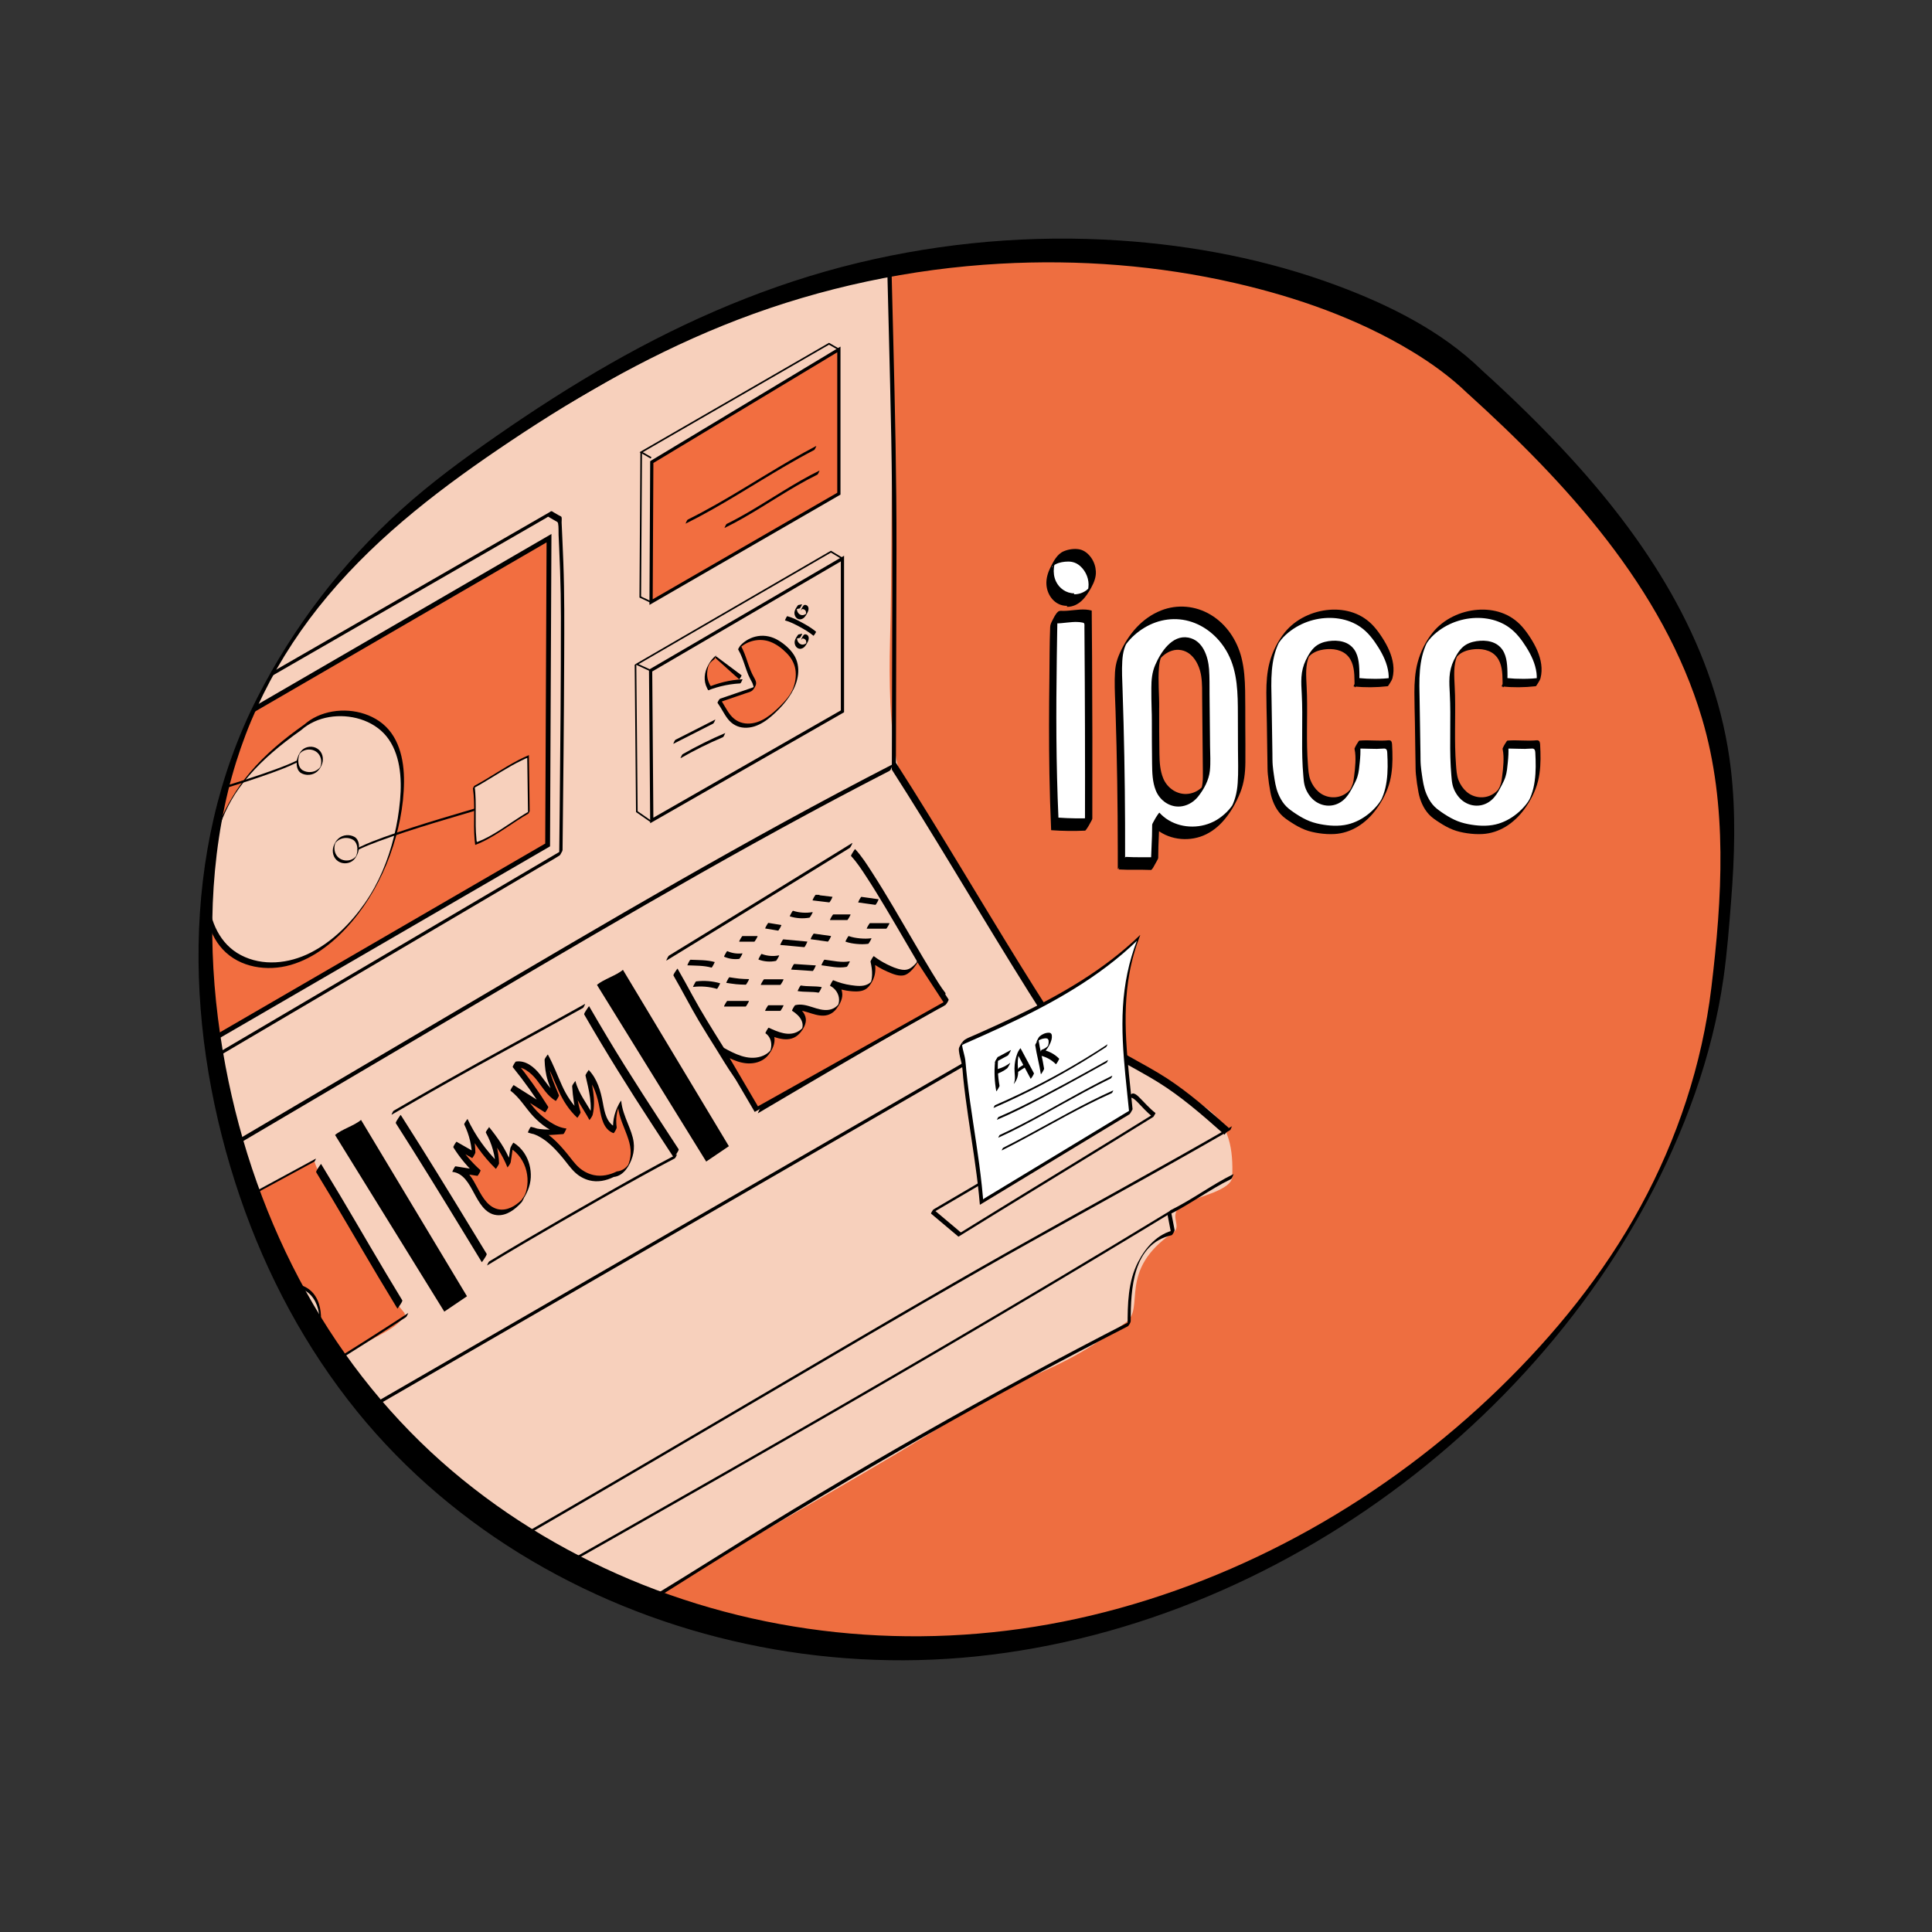 <?xml version="1.0" encoding="UTF-8"?><svg xmlns="http://www.w3.org/2000/svg" xmlns:xlink="http://www.w3.org/1999/xlink" viewBox="0 0 1200 1200"><rect x="0" y="0" width="1200" height="1200" fill="#333333" stroke="none"/><defs><style>.n,.o,.p{fill:none;}.q{fill:#f7d0bc;}.r,.s,.t{fill:#f26e40;}.u{fill:#fff;}.v{fill:#ee6e40;}.s,.o{stroke-width:2px;}.s,.o,.p,.t{stroke:#000;stroke-miterlimit:10;}.w{clip-path:url(#g);}.t{stroke-width:3px;}</style><clipPath id="g"><path class="n" d="M917.08,226.48c-26.64-33.47-251.23-107.05-440.97-40.3-69.87,24.58-134.83,64.65-194.69,108.26-59.86,43.61-109.95,102.68-134.74,172.47-21.05,59.24-23.23,124.06-13.67,186.2,12.68,82.42,46.29,162.29,100.77,225.43,84.41,97.82,216.45,149.77,345.58,145.11,129.12-4.66,253.79-63.28,346.81-152.95,75.64-72.92,132.51-169.26,142.11-273.89,9.6-104.63,11.04-253.48-151.19-370.33Z"/></clipPath></defs><g id="a"><g id="b"/><g id="c"/><g id="d"/><g id="e"/><g id="f"><path class="v" d="M915.81,236.98c-65.08-63.49-249.96-117.54-439.7-50.8-69.87,24.58-134.83,64.65-194.69,108.26-59.86,43.61-109.95,102.68-134.74,172.47-21.05,59.24-23.23,124.06-13.67,186.2,12.68,82.42,46.29,162.29,100.77,225.43,84.41,97.82,216.45,149.77,345.58,145.11,129.12-4.66,253.79-63.28,346.81-152.95,75.64-72.92,132.51-169.26,142.11-273.89,9.6-104.63,20.88-203.3-152.46-359.84Z"/><g><path class="u" d="M655.15,511.75c7,.52,14.03,.61,21.04,.28,.12-42.97,0-85.94-.37-128.91-6.08-1.79-12.55,.51-18.88,.17-.56-.03-1.17-.04-1.63,.28-.64,.45-.74,1.34-.76,2.12-.75,44.32-1.34,82.15,.6,126.04"/><path d="M652.9,515.65c7,.51,14.02,.6,21.04,.28,.32-.01,.84-.85,.93-.98,.51-.7,.96-1.44,1.4-2.18,.49-.82,.96-1.66,1.39-2.51,.27-.54,.8-1.31,.8-1.93,.05-16.74,.06-33.48,.03-50.21-.03-16.74-.09-33.48-.19-50.21-.06-9.49-.13-18.99-.21-28.48l-.02-.2c-4.81-1.33-9.71-.31-14.57,.07-1.13,.09-2.27,.15-3.41,.13-1.07-.02-2.1-.21-2.96,.55-1.52,1.34-2.56,3.63-3.47,5.38-.67,1.29-1.32,2.57-1.38,4.04-.42,10.37-.35,20.78-.48,31.16-.25,19.99-.34,39.99,.01,59.98,.21,11.64,.56,23.27,1.07,34.9,.02,.45,.4-.08,.53-.22,.58-.62,1.09-1.51,1.52-2.23,.6-.99,1.18-1.99,1.69-3.03,.26-.52,.83-1.34,.8-1.93-.73-16.65-1.13-33.3-1.26-49.96-.12-16.39,0-32.78,.23-49.17,.06-4.71,.14-9.42,.21-14.14,.04-2.36,.08-4.72,.12-7.08,.02-1.23,.04-2.47,.06-3.7,.01-.66,0-1.33,.03-1.99,.02-.43,.35-1.48-.07-.54l-3.18,5.51c-.34,.48-.51,.3,.1,.25,.17-.01,.34-.04,.51-.05,.47-.02,.95,.03,1.42,.04,1.21,.02,2.43-.05,3.63-.15,2.27-.19,4.53-.52,6.8-.66,2.15-.14,4.33-.13,6.45,.33,.81,.18,.95,.33,1.08,1.08,.09,.56,0,1.18,.01,1.75,.01,1.33,.02,2.66,.03,4,.08,9.83,.14,19.65,.19,29.48,.1,19.74,.16,39.47,.16,59.21,0,11.16-.01,22.32-.04,33.48l4.52-7.6c-7.01,.32-14.03,.22-21.04-.28-.3-.02-.87,.9-.93,.98-.62,.85-1.18,1.78-1.71,2.69-.17,.29-2.01,4.11-1.86,4.12h0Z"/></g><g><path class="u" d="M664.93,372.43c-4.51,.1-8.81-2.76-10.95-6.73-2.14-3.97-2.24-8.85-.81-13.13,.57-1.69,1.38-3.33,2.67-4.56,1.79-1.7,4.29-2.41,6.72-2.8,2.53-.41,5.22-.51,7.58,.5,1.06,.46,2.03,1.12,2.9,1.88,4.38,3.79,6.46,10.16,4.82,15.72-1.64,5.55-7.12,9.84-12.91,9.75"/><path d="M667.18,368.53c-4.88,.02-9.31-3.11-11.33-7.49-1.22-2.64-1.58-5.58-1.24-8.46,.15-1.24,.4-2.48,.83-3.66,.06-.16,.13-.33,.19-.49-1.66,4.65-3.12,4.48-1.57,3.13,.48-.42,1.03-.77,1.59-1.08,2.32-1.23,5.27-1.67,7.87-1.68,2.9-.01,5.4,.97,7.54,2.92,3.57,3.26,5.58,8.29,4.97,13.11-.08,.61-.18,1.22-.35,1.8-.68,2.43-.11-.62,1.44-2.16-.81,.82-1.57,1.63-2.53,2.31-2.18,1.54-4.73,2.36-7.4,2.36-.31,0-.85,.87-.93,.98-.62,.85-1.18,1.78-1.71,2.69s-1.05,1.85-1.48,2.82c-.05,.11-.54,1.3-.38,1.3,7.45,0,11.9-6.05,15.12-12.01,1.7-3.14,3.05-6.42,2.85-10.05-.16-2.9-1.08-5.74-2.7-8.15-1.78-2.65-4.4-4.94-7.61-5.53-3.12-.57-6.79-.01-9.69,1.23-4.06,1.74-6.34,6.24-8.2,9.99-1.62,3.28-2.7,6.82-2.51,10.51,.35,6.91,5.38,13.42,12.72,13.38,.31,0,.85-.87,.93-.98,.62-.85,1.18-1.78,1.71-2.69s1.05-1.85,1.48-2.82c.05-.11,.54-1.3,.38-1.3h0Z"/></g><g><path class="u" d="M696.55,535.87c.09-37.73-.42-71.15-1.75-108.86-.18-5.09-.4-12.8,.6-17.79,3.12-15.55,20.02-28.64,35.88-28.64,15.86,0,29.33,10.5,35.39,25.16,4.36,10.55,4.46,22.3,4.49,33.72l.09,33.94c.01,4.59,.02,9.21-.71,13.74-1.89,11.68-9.26,22.68-20.03,27.58-10.77,4.9-24.73,2.78-32.61-6.04,.05,9.23-.84,18.55-.79,27.78-6.77-.31-13.31,.11-20.07-.32"/><path d="M698.82,532.18c.07-27.68-.22-55.36-.95-83.04-.18-6.95-.39-13.91-.63-20.86-.2-5.89-.54-11.81-.17-17.7,.16-2.57,.48-5.14,1.25-7.6,.32-1.01,.68-1.97,1.12-2.91-.27,.58,.59-.55-.11,.21,.73-.79-.3,.53,.02-.04s-.32,.54-.36,.57c.13-.2,.26-.4,.39-.6-.18,.26-.15,.22,.09-.13,3-4.08,6.89-7.48,11.2-10.11,8.99-5.49,19.67-7.01,29.71-3.62,9.7,3.28,17.61,10.66,22.33,19.66,6.06,11.58,6.13,24.9,6.16,37.65,.02,7.15,.04,14.31,.06,21.46,.02,7.06,.33,14.2-.17,21.24-.21,2.98-.65,5.94-1.47,8.82-.35,1.22-.77,2.42-1.25,3.59-.08,.19-.15,.35-.23,.54,.01-.03-.5,1.07-.23,.52-.11,.22-.22,.44-.33,.66,.21-.41,.2-.4-.02,.03,.28-.5,.3-.53,.04-.08,.51-.95,.15-.16,.04-.08l.18-.28c-.24,.36-.27,.41-.1,.17-.28,.41-.58,.82-.89,1.22-.81,1.04-1.68,2.03-2.62,2.96-1.91,1.89-4.05,3.56-6.36,4.94-8.93,5.29-20.73,5.44-29.68,.08-2.12-1.27-4.02-2.84-5.68-4.67-.21-.23-2.28,3.07-2.33,3.16-.49,.82-.96,1.66-1.39,2.51-.27,.54-.8,1.32-.8,1.93,.03,9.27-.83,18.51-.79,27.78l4.52-7.6c-6.69-.29-13.39,.09-20.07-.32-.3-.02-.87,.9-.93,.98-.62,.85-1.18,1.78-1.71,2.69-.17,.29-2,4.11-1.86,4.12,6.68,.41,13.38,.03,20.07,.32,.74,.03,2.08-2.72,2.33-3.16,.49-.82,.96-1.66,1.39-2.51,.27-.54,.8-1.32,.8-1.93-.03-9.27,.83-18.51,.79-27.78l-4.52,7.6c7.36,8.12,19.56,10.51,29.8,7.14,5.28-1.74,9.88-4.98,13.64-9.04,4.88-5.27,8.67-11.93,11.32-18.58,2.37-5.97,3.05-12.21,3.11-18.59,.08-7.59-.02-15.18-.05-22.77-.02-7.25,.04-14.51-.1-21.76-.13-6.81-.57-13.69-2.23-20.32-2.75-10.97-9.36-20.94-19.15-26.81-9.34-5.6-20.68-6.7-30.83-2.67-11.9,4.72-20.18,14.66-25.45,26.08-1.18,2.55-2.13,5.23-2.65,8s-.65,5.82-.69,8.74c-.09,6.52,.3,13.06,.51,19.58,.92,29.04,1.37,58.09,1.39,87.15,0,3.62,0,7.24,0,10.86,0,.47,.43-.11,.53-.22,.58-.62,1.09-1.51,1.52-2.23,.6-.99,1.18-1.99,1.69-3.03,.27-.54,.8-1.31,.8-1.93h0Z"/></g><g><path class="v" d="M717.72,443.3c.06-4.15-.36-10.02-.3-14.17,.1-6.73-.56-13.46,2.36-19.53,2.92-6.06,9.45-10.94,16.06-9.72,5.25,.97,9.27,5.51,11.12,10.52,1.85,5.01,1.93,10.47,1.98,15.81l.48,49.54c.04,4.24,.05,8.63-1.67,12.5-2.36,5.31-8.09,8.92-13.9,8.78-5.81-.14-11.35-4.03-13.45-9.45,0,0-2.07-4.49-2.37-10.82-.3-6.33-.3-33.47-.3-33.47"/><path d="M719.99,439.6c.09-8.34-.83-16.73-.12-25.06,.18-2.15,.53-4.32,1.27-6.35,.09-.25,.24-.73,.27-.69,.05,.05-1.13,2.06-1.18,2.07,.19-.04,.71-.85,.83-.98,.33-.36,.69-.7,1.05-1.03,2.78-2.51,6.38-4.19,10.18-3.93,8.33,.57,12.74,9.1,13.82,16.42,.7,4.72,.53,9.57,.58,14.33l.14,14.86c.1,9.99,.2,19.98,.29,29.97,.02,2.21,.05,4.43-.17,6.64-.11,1.09-.27,2.17-.53,3.23-.12,.49-.28,.95-.43,1.43-.55,1.69,1.05-2.24,1.59-2.64-.61,.45-1.1,1.23-1.7,1.73-.74,.62-1.53,1.18-2.37,1.66-1.62,.92-3.42,1.53-5.27,1.78-6.84,.91-13.2-3.41-15.75-9.62-1.98-4.82-2.26-9.93-2.35-15.08-.16-9.35-.17-18.71-.17-28.06,0-.22,0-.43,0-.65,0-.47-.43,.11-.53,.22-.58,.62-1.09,1.51-1.52,2.23-.6,.99-1.18,1.99-1.69,3.03-.27,.54-.8,1.32-.8,1.93,0,9.15,.02,18.31,.15,27.46,.08,5.56,.21,11.12,2.27,16.37,2.6,6.62,9.37,11.22,16.61,9.87,3.89-.72,7.3-2.96,9.75-6.03,3.61-4.54,6.65-10.17,7.27-16.01,.53-5.04,.16-10.22,.11-15.28l-.16-16.1-.16-16.1c-.05-5.17,.08-10.39-.3-15.56-.59-7.96-3.87-17.96-12.9-19.64-10.16-1.88-17.16,9.21-20.55,17.03-1.97,4.55-2.39,9.32-2.4,14.22,0,4.51,.02,9.01,.18,13.51,.07,2.08,.14,4.17,.12,6.25,0,.47,.44-.12,.53-.22,.58-.62,1.09-1.51,1.52-2.23,.6-.99,1.18-1.99,1.69-3.03,.27-.55,.79-1.31,.8-1.93h0Z"/></g><g><path class="u" d="M842.23,423.78c7.03,.71,14.13,.67,21.15-.14,2.3-8.81-1.73-18.03-6.76-25.62-2.18-3.29-4.58-6.47-7.54-9.08-11.01-9.73-28.39-9.79-41.28-2.75-4.16,2.28-7.99,5.23-10.97,8.92-4.43,5.48-6.81,12.39-7.88,19.35-1.08,6.96-.92,14.05-.76,21.1,.36,16.19,.34,25.01,.7,41.2,.05,2.4,1.31,10.91,1.81,13.27,1.2,5.7,4.13,11.92,8.82,15.38,4.68,3.46,10.27,7,15.91,8.44,5.14,1.31,10.69,1.94,15.98,1.51,12.19-1,23.3-10.33,28.29-21.49,4.02-9,3.99-19.25,3.44-29.09-.04-.79-.15-1.69-.81-2.12-.48-.31-1.09-.28-1.66-.23-6.29,.55-11.51-.38-17.8,.17,1.28,5.63,.23,13.88-.6,19.6-.45,3.12-1.76,5.42-3.23,8.22-2,3.81-5.85,6.59-10.09,7.29-4.24,.7-8.78-.7-11.89-3.66-3.04-2.9-5.16-6.91-5.65-11.08-2.01-17.34-.57-34.65-1.23-52.05-.27-6.94-1.19-14.14,1.28-20.63,.85-2.22,2.1-4.31,3.87-5.89,2.57-2.28,6.04-3.3,9.46-3.67,4.67-.5,9.78,.26,13.21,3.46,5.06,4.71,4.79,12.6,4.87,19.51,0,.25,.04,.55,.27,.65"/><path d="M840.73,426.37c7.03,.71,14.13,.66,21.15-.14,.22-.03,.54-.54,.62-.65,.33-.47,.64-.96,.93-1.45,.55-.92,1.19-1.91,1.46-2.96,1.46-5.71,.3-11.66-1.97-17-1.19-2.79-2.67-5.45-4.31-8-1.6-2.48-3.32-4.9-5.3-7.1-3.48-3.88-7.8-6.79-12.72-8.5-4.7-1.64-9.75-2.19-14.71-1.82-10.57,.77-21.18,5.74-27.89,14.05-4.34,5.37-7.59,11.85-9.39,18.52-1.66,6.15-2.04,12.56-2.05,18.91-.01,6.32,.22,12.64,.32,18.96,.09,5.33,.15,10.65,.23,15.98,.04,2.86,.09,5.72,.14,8.58,.05,2.39,0,4.8,.24,7.19,.37,3.78,.9,7.58,1.62,11.31,.95,4.91,3.04,9.87,6.45,13.57,1.88,2.04,4.28,3.6,6.6,5.1,2.63,1.71,5.38,3.26,8.29,4.41,2.84,1.12,5.86,1.77,8.87,2.22,3.18,.47,6.41,.67,9.62,.48,5.09-.29,9.98-1.94,14.33-4.57,4.51-2.73,8.33-6.45,11.45-10.68,3.88-5.27,7.03-11.29,8.62-17.66,1.48-5.92,1.68-12.09,1.5-18.16-.04-1.47-.11-2.94-.19-4.41-.07-1.22-.22-2.65-1.73-2.74-.71-.04-1.45,.09-2.16,.13-.85,.05-1.71,.07-2.57,.08-1.53,.01-3.07-.03-4.6-.08-3.09-.1-6.17-.19-9.25,.07-.22,.02-.55,.55-.62,.65-.41,.57-.79,1.18-1.14,1.79s-.7,1.23-.98,1.88c-.11,.25-.32,.59-.26,.87,.62,2.8,.65,5.71,.53,8.56-.13,2.94-.45,5.86-.85,8.77-.19,1.4-.34,2.83-.75,4.19-.19,.64-.43,1.23-.64,1.72-.06,.13-.12,.26-.17,.38-.29,.63,.21-.41-.11,.21-.06,.13-.13,.26-.19,.38-.06,.11-.49,.97-.17,.33-.17,.33-.35,.66-.52,1-.06,.12-.14,.25-.2,.37,.15-.35,.38-.68,.59-1,.26-.4,.08-.11,.02-.03-.37,.5,.22-.24-.18,.23-.22,.26-.44,.53-.68,.78-.94,.96-2.03,1.79-3.2,2.44-5.01,2.82-11.5,2.05-15.82-1.71-2.22-1.93-3.95-4.48-5.02-7.21-1.21-3.09-1.35-6.48-1.6-9.76-1.1-14.31-.25-28.66-.59-42.99-.08-3.43-.31-6.86-.44-10.29s-.11-6.56,.49-9.78c.14-.76,.31-1.51,.53-2.25,.2-.69,.49-1.49,.73-2.03,.19-.44,.04-.12,.01-.04,.17-.58-.18,.32-.21,.38-.11,.19-.23,.37-.34,.55,.36-.57-.29,.3,.15-.2,.32-.37,.91-1.03,1.39-1.44,2.28-1.95,5.2-2.91,8.13-3.34,5.44-.81,11.74,.03,15.41,4.55,3.42,4.22,3.61,10.07,3.68,15.25,0,.65,.01,1.29,.02,1.94,0,.48-.16,1.43,.3,1.74,.26,.18,1.63-2.23,1.76-2.45,.14-.25,1.56-2.53,1.24-2.75-.46-.32-.27-1.35-.27-1.86,0-.78-.01-1.56-.03-2.34-.03-1.44-.08-2.88-.21-4.31-.24-2.72-.72-5.48-1.93-7.96-1.27-2.6-3.37-4.67-6.01-5.86-2.71-1.22-5.75-1.56-8.7-1.38-3.09,.18-6.25,.87-8.93,2.47-3.52,2.1-5.75,6-7.49,9.58-1.61,3.31-2.47,6.82-2.71,10.48-.23,3.49,0,6.99,.19,10.47,.78,15.06-.26,30.16,.57,45.22,.1,1.87,.24,3.74,.4,5.61,.15,1.72,.27,3.47,.62,5.15,.64,3.08,2.12,5.96,4.18,8.33,4.01,4.63,10.53,6.47,16.26,4.04,2.81-1.19,5.06-3.22,6.79-5.71,1.37-1.97,2.49-4.1,3.59-6.23,.81-1.57,1.59-3.18,2.14-4.86,.95-2.92,1.18-6.12,1.49-9.16,.32-3.09,.52-6.22,.33-9.33-.08-1.38-.24-2.76-.54-4.11l-3,5.2c3.08-.26,6.16-.18,9.25-.07,1.53,.05,3.07,.1,4.6,.08s3.02-.22,4.53-.21c1.51,0,1.82,1.2,1.89,2.48,.08,1.47,.15,2.94,.19,4.41,.09,2.95,.09,5.9-.11,8.84-.19,2.95-.58,5.89-1.25,8.77-.34,1.42-.75,2.83-1.25,4.2-.21,.59-.43,1.15-.67,1.7-.12,.27-.25,.54-.37,.82-.16,.35,.25-.5-.03,.05-.09,.17-.17,.34-.26,.51-.08,.16-.13,.44,.07-.13-.05,.15-.16,.29-.23,.42-.21,.39,.4-.68,.06-.11-.06,.11-.13,.22-.19,.33,.44-.82-.03,.03-.14,.22-.22,.36,.38-.57,.02-.03-.11,.16-.21,.32-.32,.48-.24,.37-.03,.05,.02-.02-.09,.13-.18,.27-.28,.4-.17,.24-.34,.47-.51,.71-.1,.14-.19,.26-.42,.55-.2,.25-.41,.51-.61,.76-1.56,1.87-3.3,3.58-5.18,5.11-3.84,3.12-8.31,5.51-13.13,6.65-5.59,1.32-11.59,.91-17.18-.19-2.95-.58-5.78-1.43-8.51-2.72-2.7-1.27-5.26-2.84-7.71-4.52-2.18-1.5-4.27-3.03-5.94-5.11-1.62-2.02-2.88-4.32-3.84-6.72-1.51-3.76-2.09-7.71-2.66-11.69-.27-1.87-.53-3.74-.69-5.63-.22-2.45-.16-4.94-.2-7.41-.2-10.79-.29-21.59-.51-32.38-.13-6.41-.38-12.84,.17-19.24,.26-2.97,.69-5.93,1.38-8.83,.33-1.37,.72-2.72,1.18-4.05,.23-.66,.47-1.31,.73-1.96,.08-.21,.14-.34,.24-.58,.07-.17,.15-.34,.22-.5,.03-.07,.29-.63,.19-.42-.14,.3,.17-.35,.16-.32,.07-.13,.13-.26,.2-.39-.3,.54-.04,.09,.03-.04,.22-.41-.38,.65-.02,.03,.07-.12,.16-.25,.22-.38-.33,.66-.11,.2-.01,.03,.23-.38-.37,.55,.03-.04,.05-.08,.41-.6,.15-.22,.73-1.06,1.54-2.05,2.46-3.03,1.88-1.99,4.04-3.73,6.32-5.24,4.25-2.8,8.99-4.78,13.97-5.83,9.37-1.98,19.71-.74,27.67,4.84,4.56,3.19,7.98,7.72,10.91,12.38,3.06,4.86,5.65,10.26,6.38,16.01,.34,2.72,.2,5.5-.48,8.16l3.02-5.06c-7.02,.8-14.12,.84-21.15,.14-.19-.02-.59,.61-.62,.65-.41,.57-.79,1.18-1.14,1.79s-.7,1.23-.98,1.88c-.04,.08-.37,.86-.26,.87h0Z"/></g><g><path class="u" d="M934.19,423.78c7.03,.71,14.13,.67,21.15-.14,2.3-8.81-1.73-18.03-6.76-25.62-2.18-3.29-4.58-6.47-7.54-9.08-11.01-9.73-28.39-9.79-41.28-2.75-4.16,2.28-7.99,5.23-10.97,8.92-4.43,5.48-6.81,12.39-7.88,19.35-1.08,6.96-.92,14.05-.76,21.1,.36,16.19,.34,25.01,.7,41.2,.05,2.4,1.31,10.91,1.81,13.27,1.2,5.7,4.13,11.92,8.82,15.38,4.68,3.46,10.27,7,15.91,8.44,5.14,1.31,10.69,1.94,15.98,1.51,12.19-1,23.3-10.33,28.29-21.49,4.02-9,3.99-19.25,3.44-29.09-.04-.79-.15-1.69-.81-2.12-.48-.31-1.09-.28-1.66-.23-6.29,.55-11.51-.38-17.8,.17,1.28,5.63,.23,13.88-.6,19.6-.45,3.12-1.76,5.42-3.23,8.22-2,3.81-5.85,6.59-10.09,7.29s-8.78-.7-11.89-3.66c-3.04-2.9-5.16-6.91-5.65-11.08-2.01-17.34-.57-34.65-1.23-52.05-.27-6.94-1.19-14.14,1.28-20.63,.85-2.22,2.1-4.31,3.87-5.89,2.57-2.28,6.04-3.3,9.46-3.67,4.67-.5,9.78,.26,13.21,3.46,5.06,4.71,4.79,12.6,4.87,19.51,0,.25,.04,.55,.27,.65"/><path d="M932.69,426.37c7.03,.71,14.13,.66,21.15-.14,.22-.03,.54-.54,.62-.65,.33-.47,.64-.96,.93-1.45,.55-.92,1.19-1.91,1.46-2.96,1.46-5.71,.3-11.66-1.97-17-1.19-2.79-2.67-5.45-4.31-8-1.6-2.48-3.32-4.9-5.3-7.1-3.48-3.88-7.8-6.79-12.72-8.5-4.7-1.64-9.75-2.19-14.71-1.82-10.57,.77-21.18,5.74-27.89,14.05-4.34,5.37-7.59,11.85-9.39,18.52-1.66,6.15-2.04,12.56-2.05,18.91-.01,6.32,.22,12.64,.32,18.96,.09,5.33,.15,10.65,.23,15.98,.04,2.86,.09,5.72,.14,8.58,.05,2.39,0,4.8,.24,7.19,.37,3.78,.9,7.58,1.62,11.31,.95,4.91,3.04,9.87,6.45,13.57,1.88,2.04,4.28,3.6,6.6,5.1,2.63,1.71,5.38,3.26,8.29,4.41,2.84,1.12,5.86,1.77,8.87,2.22,3.18,.47,6.41,.67,9.62,.48,5.09-.29,9.98-1.94,14.33-4.57s8.33-6.45,11.45-10.68c3.88-5.27,7.03-11.29,8.62-17.66,1.48-5.92,1.68-12.09,1.5-18.16-.04-1.47-.11-2.94-.19-4.41-.07-1.22-.22-2.65-1.73-2.74-.71-.04-1.45,.09-2.16,.13-.85,.05-1.71,.07-2.57,.08-1.53,.01-3.07-.03-4.6-.08-3.09-.1-6.17-.19-9.25,.07-.22,.02-.55,.55-.62,.65-.41,.57-.79,1.18-1.14,1.79s-.7,1.23-.98,1.88c-.11,.25-.32,.59-.26,.87,.62,2.8,.65,5.71,.53,8.56s-.45,5.86-.85,8.77c-.19,1.4-.34,2.83-.75,4.19-.19,.64-.43,1.23-.64,1.72-.06,.13-.12,.26-.17,.38-.29,.63,.21-.41-.11,.21-.06,.13-.13,.26-.19,.38-.06,.11-.49,.97-.17,.33-.17,.33-.35,.66-.52,1-.06,.12-.14,.25-.2,.37,.15-.35,.38-.68,.59-1,.26-.4,.08-.11,.02-.03-.37,.5,.22-.24-.18,.23-.22,.26-.44,.53-.68,.78-.94,.96-2.03,1.79-3.2,2.44-5.01,2.82-11.5,2.05-15.82-1.71-2.22-1.93-3.95-4.48-5.02-7.21-1.21-3.09-1.35-6.48-1.6-9.76-1.1-14.31-.25-28.66-.59-42.99-.08-3.43-.31-6.86-.44-10.29-.12-3.26-.11-6.56,.49-9.78,.14-.76,.31-1.51,.53-2.25,.2-.69,.49-1.49,.73-2.03,.19-.44,.04-.12,.01-.04,.17-.58-.18,.32-.21,.38-.11,.19-.23,.37-.34,.55,.36-.57-.29,.3,.15-.2,.32-.37,.91-1.03,1.39-1.44,2.28-1.95,5.2-2.91,8.13-3.34,5.44-.81,11.74,.03,15.41,4.55,3.42,4.22,3.61,10.07,3.68,15.25,0,.65,.01,1.29,.02,1.94,0,.48-.16,1.43,.3,1.74,.26,.18,1.63-2.23,1.76-2.45,.14-.25,1.56-2.53,1.24-2.75-.46-.32-.27-1.35-.27-1.86,0-.78-.01-1.56-.03-2.34-.03-1.44-.08-2.88-.21-4.31-.24-2.72-.72-5.48-1.93-7.96-1.27-2.6-3.37-4.67-6.01-5.86-2.71-1.22-5.75-1.56-8.7-1.38-3.09,.18-6.25,.87-8.93,2.47-3.52,2.1-5.75,6-7.49,9.58-1.61,3.31-2.47,6.82-2.71,10.48-.23,3.49,0,6.99,.19,10.47,.78,15.06-.26,30.16,.57,45.22,.1,1.87,.24,3.74,.4,5.61,.15,1.72,.27,3.47,.62,5.15,.64,3.08,2.12,5.96,4.18,8.33,4.01,4.63,10.53,6.47,16.26,4.04,2.81-1.19,5.06-3.22,6.79-5.71,1.37-1.97,2.49-4.1,3.59-6.23,.81-1.57,1.59-3.18,2.14-4.86,.95-2.92,1.18-6.12,1.49-9.16,.32-3.09,.52-6.22,.33-9.33-.08-1.38-.24-2.76-.54-4.11l-3,5.2c3.08-.26,6.16-.18,9.25-.07,1.53,.05,3.07,.1,4.6,.08s3.02-.22,4.53-.21c1.51,0,1.82,1.2,1.89,2.48,.08,1.47,.15,2.94,.19,4.41,.09,2.95,.09,5.9-.11,8.84-.19,2.95-.58,5.89-1.25,8.77-.34,1.42-.75,2.83-1.25,4.2-.21,.59-.43,1.15-.67,1.7-.12,.27-.25,.54-.37,.82-.16,.35,.25-.5-.03,.05-.09,.17-.17,.34-.26,.51-.08,.16-.13,.44,.07-.13-.05,.15-.16,.29-.23,.42-.21,.39,.4-.68,.06-.11-.06,.11-.13,.22-.19,.33,.44-.82-.03,.03-.14,.22-.22,.36,.38-.57,.02-.03-.11,.16-.21,.32-.32,.48-.24,.37-.03,.05,.02-.02-.09,.13-.18,.27-.28,.4-.17,.24-.34,.47-.51,.71-.1,.14-.19,.26-.42,.55-.2,.25-.41,.51-.61,.76-1.56,1.87-3.3,3.58-5.18,5.11-3.84,3.12-8.31,5.51-13.13,6.65-5.59,1.32-11.59,.91-17.18-.19-2.95-.58-5.78-1.43-8.51-2.72-2.7-1.27-5.26-2.84-7.71-4.52-2.18-1.5-4.27-3.03-5.94-5.11-1.62-2.02-2.88-4.32-3.84-6.72-1.51-3.76-2.09-7.71-2.66-11.69-.27-1.87-.53-3.74-.69-5.63-.22-2.45-.16-4.94-.2-7.41-.2-10.79-.29-21.59-.51-32.38-.13-6.41-.38-12.84,.17-19.24,.26-2.97,.69-5.93,1.38-8.83,.33-1.37,.72-2.72,1.18-4.05,.23-.66,.47-1.31,.73-1.96,.08-.21,.14-.34,.24-.58,.07-.17,.15-.34,.22-.5,.03-.07,.29-.63,.19-.42-.14,.3,.17-.35,.16-.32,.07-.13,.13-.26,.2-.39-.3,.54-.04,.09,.03-.04,.22-.41-.38,.65-.02,.03,.07-.12,.16-.25,.22-.38-.33,.66-.11,.2-.01,.03,.23-.38-.37,.55,.03-.04,.05-.08,.41-.6,.15-.22,.73-1.06,1.54-2.05,2.46-3.03,1.88-1.99,4.04-3.73,6.32-5.24,4.25-2.8,8.99-4.78,13.97-5.83,9.37-1.98,19.71-.74,27.67,4.84,4.56,3.19,7.98,7.72,10.91,12.38,3.06,4.86,5.65,10.26,6.38,16.01,.34,2.72,.2,5.5-.48,8.16l3.02-5.06c-7.02,.8-14.12,.84-21.15,.14-.19-.02-.59,.61-.62,.65-.41,.57-.79,1.18-1.14,1.79s-.7,1.23-.98,1.88c-.04,.08-.37,.86-.26,.87h0Z"/></g><g class="w"><path class="q" d="M15.3,1221.65c143.25-78.06,284.84-164.62,424.02-249.73,52.24-31.95,103.9-59.47,155.53-92.39,16.44-10.48,33.89-19.04,51.65-27.06,22.45-10.14,31.85-16.18,52.67-30.95,12.45-8.84-5.37-32.23,29.4-55.91,6.69-4.56-5.23-11.91,8.2-18.62,7.54-3.77,28.37-7.77,28.62-16.2,.48-16.03-1.15-32.24-16.53-42.89-34.92-24.17-67.27-36.18-98.7-59.76-8.4-6.3-16.07-23.27-27.31-42.75-10.32-17.9-24.16-37.81-33.35-55.96-8.01-15.81-27.99-37.13-32.01-54.39-4.96-21.33-5.33-54.43-4.7-76.32,1.35-46.77,.44-86.62,1.79-133.4,1.1-38.06-3.13-73.07-3.13-117.95,0-22.16-30.87-25.91-78.71-59.4-7.24-5.06-39.66,17.32-54.91,26.5C254.6,212.69,100.97,300.94-62.26,399.17c-5.9,3.55-21.09,10.1-26.86,13.88-12.96,8.48-70.74,38.29-71.62,46.55-26.9,251.72,7.06,480.08,26.36,732.5,.61,7.96,1.37,16.26,5.6,23.02,4.87,7.8,13.57,12.31,22.13,15.69,40.67,16.04,88.08,14.1,127.3-5.22"/><path d="M763.08,700.44c-12.32-10.89-24.7-21.86-38.52-30.83-7.27-4.72-14.97-8.79-22.52-13.05l-23.71-13.42-26.54-15.02c-.33-.19-2.82,4.15-2.5,4.33,15.74,8.9,31.47,17.81,47.21,26.71,7.64,4.32,15.43,8.46,22.89,13.08,7.03,4.36,13.68,9.28,20.12,14.46,7.21,5.8,14.14,11.93,21.07,18.06,.03,.03,3.01-3.88,2.5-4.33h0Z"/><g><path d="M549.77,133.55c-22.6-13.73-43.78-29.65-66.39-43.36-5.45-3.31-9.98-5.04-16.19-2.44-5.48,2.29-10.77,5.23-16.08,7.88-11.74,5.87-23.42,11.88-35.03,18.01-46.43,24.52-91.89,50.97-135.77,79.81-14.45,9.5-29.15,18.59-43.94,27.56-20.72,12.58-41.56,24.95-62.44,37.26-25.41,14.98-50.88,29.85-76.39,44.66-27.37,15.9-54.78,31.73-82.21,47.51-27.09,15.59-54.21,31.14-81.34,46.65-24.09,13.77-48.19,27.51-72.31,41.22-18.82,10.69-37.64,21.37-56.49,32.01-10.93,6.17-21.85,12.35-32.83,18.41-1.18,.65-2.36,1.3-3.55,1.94-.94,.51-1.4,3.16-1.84,3.39,8.66-4.68,17.22-9.56,25.79-14.39,17.04-9.59,34.06-19.23,51.07-28.88,23-13.05,45.99-26.14,68.96-39.25,26.64-15.2,53.26-30.44,79.86-45.72,27.56-15.83,55.09-31.7,82.6-47.63,26.14-15.14,52.25-30.34,78.31-45.62,22.27-13.07,44.5-26.2,66.63-39.5,15.96-9.59,31.89-19.22,47.58-29.25,36.23-23.17,72.47-46.03,110.05-67,22.9-12.78,46.08-25.06,69.52-36.82,5.92-2.97,11.8-6.19,17.9-8.77,6.52-2.76,11.09-.64,16.78,2.82,11.39,6.94,22.41,14.44,33.45,21.92,10.64,7.21,21.31,14.37,32.3,21.05,.23,.14,2.28-3.29,2-3.46h0Z"/><path d="M556.47,473.86c.12-44.15,.28-88.3,.35-132.44,.07-43.63-.91-87.25-2-130.87-.62-24.66-1.26-49.33-1.77-73.99,0-.33-1.06,1.23-1.14,1.36-.41,.66-1.4,1.91-1.39,2.75,.89,43.65,2.23,87.28,3.05,130.93,.82,43.95,.68,87.89,.56,131.85l-.2,74.53c0,.33,1.06-1.23,1.14-1.36,.42-.68,1.38-1.89,1.39-2.75h0Z"/><path d="M651.79,628.13c-12.7-19.8-25-39.85-37.21-59.96-12.39-20.38-24.68-40.82-37.21-61.12-6.88-11.16-13.83-22.27-20.91-33.3-.06-.1-1.37,1.88-1.47,2.04-.2,.34-1.3,1.87-1.03,2.29,12.7,19.8,25,39.85,37.21,59.96,12.39,20.38,24.68,40.82,37.21,61.12,6.88,11.16,13.83,22.27,20.91,33.3,.06,.1,1.37-1.88,1.47-2.04,.2-.34,1.3-1.87,1.03-2.29h0Z"/><path d="M766.26,729.19c-13.56,6.63-25.65,15.85-39.21,22.49-.55,.27-1.92,2.58-1.8,3.21l2.39,12.34,1.88-3.25c-10.49,2.38-17.75,10.48-22.55,19.69-6.43,12.36-6.6,26.47-6.6,40.08l1.81-3.13c-87.51,44.87-173.07,93.51-256.35,145.8-27,16.95-54.13,33.53-81.52,49.85-42.52,25.33-85.13,50.53-127.79,75.62-46.92,27.59-93.89,55.08-141.07,82.22-31.45,18.09-62.79,36.66-95.13,53.14-1.84,.94-3.7,1.87-5.56,2.75-.89,.42-1.34,3-1.72,3.18,11.15-5.31,21.94-11.39,32.74-17.37,17.72-9.8,35.32-19.82,52.89-29.88,46.39-26.56,92.55-53.53,138.64-80.59,44.21-25.95,88.35-52.03,132.41-78.23,23.05-13.71,46.37-27.11,69.05-41.44,81.62-51.57,164.67-100.55,250.14-145.49,10.5-5.52,21.02-10.98,31.58-16.39,.62-.32,1.81-2.45,1.81-3.13,0-20.07,1.26-47.98,25.38-53.45,.58-.13,1.98-2.69,1.88-3.25l-2.39-12.34-1.8,3.21c13.56-6.63,25.65-15.85,39.21-22.49,.89-.43,1.33-2.99,1.72-3.18h0Z"/><path d="M554.77,474.57c-45.21,23.23-89.73,47.79-133.86,73-44.42,25.38-88.48,51.39-132.55,77.37l-134.77,79.42L18.81,783.78l-135.37,79.77-16.55,9.75c-1.17,.69-1.73,3.91-2.3,4.24L-.63,798.12l135.37-79.77,134.77-79.42c44.02-25.94,87.99-51.97,132.28-77.47,44.24-25.47,88.81-50.4,134.06-74.04,5.53-2.89,11.08-5.76,16.63-8.61,1.18-.61,1.77-3.97,2.3-4.24h0Z"/><path d="M349.41,528.08c.44-39.97,.88-79.93,1.02-119.9,.07-19.53,.2-39.06-.52-58.58-.18-4.79-.38-9.57-.6-14.36-.11-2.48-.22-4.96-.33-7.43-.05-1.12-.1-2.24-.15-3.36-.04-.81,.28-2.77-.16-3.46-.22-.34-1.22-.7-1.54-.89l-3.18-1.84c-.42-.24-1.06-.81-1.53-.75-.33,.04-.84,.48-1.12,.65l-2.61,1.5-9.11,5.25-31.37,18.07-43.92,25.3-50.47,29.07-51.02,29.39-45.57,26.25-34.21,19.71-16.62,9.58-.73,.42c-.66,.38-1.93,2.58-1.93,3.34v207.45c0,.84-.22,2.03,0,2.85,.03,.1,0,.25,0,.36v.09l3.83,1.05,2.8,.77c.54,.15,1.37,.56,1.93,.53,.32-.01,.35-.09,.66-.23,1.33-.59,2.6-1.53,3.85-2.27l18.28-10.76,29.52-17.38,37.47-22.06,41.69-24.54,42.59-25.07,40.2-23.66,34.04-20.04,24.61-14.49c3.9-2.3,7.92-4.47,11.74-6.91,.16-.1,.33-.2,.5-.29,.6-.35,1.04-1.47,1.35-2.06,.11-.2,.64-1.42,.49-1.33l-5.33,3.14-14.76,8.69-22.37,13.17-28.15,16.57-32.1,18.89-34.22,20.14-34.51,20.32-32.97,19.41-29.61,17.43-24.41,14.37-17.39,10.24c-2.84,1.67-5.66,3.41-8.54,5.03-.15,.08-.37,.29-.54,.32,.03,0-.62-.21-.8-.26l-4.4-1.21c-.69-.19-3.22-.59-3.45-.99-.13-.23,0-.94,0-1.2v-121.69c0-12.57,0-25.15,0-37.72v-49.92l-1.93,3.34,11.46-6.6,30.38-17.5,43.15-24.86,50.05-28.83,51.17-29.48,46.14-26.58,35.03-20.18,18.13-10.45c.29-.17,.86-.67,1.2-.69,.16-.01,1.06,.62,1.38,.81l3.04,1.75c.95,.55,1.51,.61,1.7,1.63,.42,2.24,.21,4.82,.31,7.1,.12,2.6,.23,5.2,.35,7.8,.21,4.78,.41,9.56,.58,14.34,.34,9.58,.51,19.16,.51,28.75,.02,39.84-.33,79.68-.75,119.52-.1,9.58-.21,19.16-.31,28.74,0,.26,.85-.99,.91-1.09,.34-.55,1.1-1.51,1.11-2.2Z"/><polygon class="o" points="523.26 346.93 523.26 441.82 404.83 509.6 404.11 416.49 523.26 346.93"/><polyline class="p" points="523.26 346.93 516.12 342.65 395.55 412.57 404.11 416.49"/><polyline class="p" points="394.72 412.81 395.55 504.13 404.11 510.08"/><polygon class="t" points="341 334.27 340.14 524.82 70.46 681.3 69.98 491.53 341 334.27"/><polygon class="s" points="521.04 306.63 404.39 373.98 404.83 287 521.04 217.04 521.04 306.63"/><polyline class="p" points="521.04 217.04 514.92 213.51 398.26 280.86 404.39 284.39"/><polyline class="p" points="398.26 280.86 397.69 370.83 404.39 373.98"/><path d="M506.99,276.99c-21.21,11.06-41.13,24.38-61.92,36.18-5.86,3.32-11.79,6.52-17.82,9.52-.44,.22-.79,1.13-1.01,1.55-.08,.15-.49,1.06-.36,1,21.44-10.63,41.42-23.86,62.07-35.89,5.82-3.39,11.7-6.69,17.67-9.8,.44-.23,.79-1.13,1.01-1.55,.08-.15,.49-1.06,.36-1h0Z"/><path d="M508.97,292.3c-15.64,7.65-29.97,17.65-45.02,26.34-4.1,2.37-8.26,4.64-12.52,6.73-.44,.21-.79,1.14-1.01,1.55-.08,.15-.49,1.06-.36,1,15.64-7.65,29.97-17.65,45.02-26.34,4.1-2.37,8.26-4.64,12.52-6.73,.44-.21,.79-1.14,1.01-1.55,.08-.15,.49-1.06,.36-1h0Z"/><g><path class="r" d="M459.27,402.14c4.6-5.11,12.26-7.22,18.83-5.19,3.34,1.03,6.31,3.02,8.97,5.28,2.44,2.08,4.69,4.46,6.13,7.32,2.75,5.45,2.23,12.14-.22,17.74-2.45,5.6-6.63,10.26-11.1,14.41-3.49,3.24-7.3,6.29-11.78,7.91-4.48,1.62-9.76,1.61-13.74-1.01-4.66-3.07-6.57-8.84-9.92-13.3l19.42-6.66c.98-.34,2.04-.73,2.61-1.6,.96-1.48,.05-3.41-.86-4.92-3.54-5.88-4.8-14.1-8.35-19.98"/><path d="M458.69,403.3c4.93-5.36,13.06-7.25,19.85-4.63,3.76,1.45,7.12,4.02,9.94,6.86s4.89,6.24,5.55,10.23,0,8.57-1.67,12.41c-1.68,3.87-4.58,7.15-7.54,10.1-5.48,5.48-12.22,11.29-20.43,11.16-4.25-.07-7.94-1.92-10.61-5.21s-4.18-6.95-6.59-10.21l-1.5,2.6,11.79-4.04,5.78-1.98c1.37-.47,3.13-.81,4.19-1.87,.89-.88,1.69-2.26,2.05-3.46,.46-1.56-.38-3.11-1.14-4.43-1.68-2.9-2.82-6.04-3.91-9.21-1.26-3.68-2.45-7.41-4.44-10.78-.03-.05-.82,1.13-.88,1.22-.13,.22-.78,1.11-.62,1.37,1.92,3.24,3.1,6.84,4.31,10.38,.62,1.81,1.24,3.62,1.97,5.38s1.62,3.3,2.49,4.94c.15,.28,1.12,3.12,.83,3.05,.76-.93,.87-1.16,.35-.69l-.29,.19c-.48,.3-1.02,.47-1.55,.66-2.15,.76-4.32,1.48-6.47,2.22l-12.95,4.44c-.36,.12-1.72,2.3-1.5,2.6,2.34,3.17,3.93,6.82,6.36,9.92,2.56,3.27,6.07,5.25,10.25,5.47,8.68,.46,15.9-5.83,21.59-11.64,5.69-5.8,10.91-13.27,11.8-21.56,.44-4.16-.31-8.44-2.56-12s-5.86-6.74-9.54-8.98c-3.92-2.38-8.37-3.45-12.92-2.7-4.17,.68-7.96,2.74-10.82,5.84-.45,.49-.78,1.16-1.07,1.75-.07,.14-.47,.98-.09,.57h0Z"/></g><g><path class="r" d="M459.82,420.73l-15.7-11.72"/><path d="M460.57,419.43l-15.7-11.72c-.09-.06-1.77,2.4-1.5,2.6l15.7,11.72c.09,.06,1.77-2.4,1.5-2.6h0Z"/></g><g><path class="r" d="M460.49,423.19c-6.75,.36-13.44,1.8-19.73,4.25-4.12-5.84-2.54-14.91,3.32-19"/><path d="M461.24,421.89c-3.93,.22-7.83,.78-11.65,1.71-1.91,.46-3.8,1.02-5.66,1.65-.46,.16-.93,.32-1.39,.49-.23,.09-.46,.17-.69,.26-.24,.22-.4,.19-.49-.08-.42-.34-.72-1.19-.94-1.67-1.16-2.51-1.46-5.36-1.01-8.07,.2-1.19,.55-2.65,1.12-3.61,.68-1.14,1.79-2.09,2.86-2.86,.45-.32,.76-1.07,1.01-1.55,.11-.21,.39-.57,.39-.81,0-.04,.12-.29-.02-.19-2.13,1.52-3.63,3.64-4.87,5.92-1.2,2.2-2.02,4.58-2.18,7.09s.28,4.86,1.36,7.02c.15,.3,.6,1.41,.92,1.54,.2,.08,.96-.37,1.21-.46,.46-.17,.92-.33,1.39-.49,1.69-.57,3.4-1.08,5.13-1.51,3.94-.98,7.96-1.57,12.01-1.8,.31-.02,.75-.99,.88-1.22,.06-.11,.63-1.37,.62-1.37h0Z"/></g><path d="M444.26,446.93l-24.65,12.53c-.44,.22-.79,1.13-1.01,1.55-.08,.15-.49,1.06-.36,1l24.65-12.53c.44-.22,.79-1.13,1.01-1.55,.08-.15,.49-1.06,.36-1h0Z"/><path d="M450.47,455.3c-9.05,3.84-17.86,8.21-26.39,13.1-.45,.26-.78,1.11-1.01,1.55-.08,.15-.48,1.07-.36,1,8.49-4.87,17.26-9.23,26.27-13.05,.38-.16,.68-.89,.88-1.22,.11-.19,.49-1.32,.62-1.37h0Z"/><path d="M506.82,392.32c-2.6-2.15-5.56-3.9-8.51-5.52s-6.02-3.19-9.26-4.07c-.44-.12-1.48,2.6-1.5,2.6,3.24,.88,6.33,2.47,9.26,4.07,2.95,1.61,5.92,3.36,8.51,5.52,.04,.04,1.8-2.35,1.5-2.6h0Z"/><path d="M499.04,376.56s.02-.21,0-.1l-1.15,2s-.04,.05,.01,0c.08-.04,.15-.09,.24-.11,.23-.07,.48-.05,.71-.01,.51,.1,1,.37,1.33,.76,.38,.46,.51,1.12,.49,1.71-.01,.28-.05,.56-.13,.82-.03,.11-.16,.36-.04,.13,.17-.32,.35-.6,.53-.93,.09-.13,.1-.15,.03-.04,.06-.07,.05-.07-.02,.01-.81,.92-2.02,1.49-3.26,1.24-1.1-.22-1.96-1.04-2.43-2.03-.27-.57-.43-1.2-.42-1.84,0-.3,.04-.6,.11-.88,.01-.06,.14-.37,.06-.19-.21,.44-.46,.85-.72,1.26-.12,.18,.07-.07,.1-.1l-.17,.14,2.36-.48c.12-.02,.26-.26,.31-.33,.21-.28,.39-.59,.57-.9s.35-.62,.49-.94c.02-.04,.16-.44,.13-.43l-1.97,.4c-.13,.03-.34,.03-.45,.11-.08,.05-.17,.18-.23,.26-.21,.24-.38,.51-.56,.77-.69,1.05-1.46,2.3-1.53,3.6-.08,1.48,.62,3.07,1.93,3.83,1.57,.91,3.37,.18,4.48-1.1,.55-.64,1-1.39,1.4-2.13,.32-.58,.62-1.18,.8-1.82,.23-.78,.24-1.69-.14-2.43-.34-.69-1.2-1.15-1.96-1.12-.37,.02-.66,.18-.89,.46-.47,.55-.82,1.22-1.15,1.86-.16,.31-.33,.65-.37,1-.02,.17,.17-.07,.18-.07,.19-.22,.36-.49,.51-.74,.2-.33,.39-.66,.56-1.01,.1-.2,.24-.42,.27-.64h0Z"/><path d="M499.16,394.84s.02-.21,0-.1l-1.15,2s-.04,.05,.01,0c.08-.04,.15-.09,.24-.11,.23-.07,.48-.05,.71-.01,.51,.1,1,.37,1.33,.76,.38,.46,.51,1.12,.49,1.71-.01,.28-.05,.56-.13,.82-.03,.11-.16,.36-.04,.13,.17-.32,.35-.6,.53-.93,.09-.13,.1-.15,.03-.04,.06-.07,.05-.07-.02,.01-.81,.92-2.02,1.49-3.26,1.24-1.1-.22-1.96-1.04-2.43-2.03-.27-.57-.43-1.2-.42-1.84,0-.3,.04-.6,.11-.88,.01-.06,.14-.37,.06-.19-.21,.44-.46,.85-.72,1.26-.12,.18,.07-.07,.1-.1l-.17,.14,2.36-.48c.12-.02,.26-.26,.31-.33,.21-.28,.39-.59,.57-.9s.35-.62,.49-.94c.02-.04,.16-.44,.13-.43l-1.97,.4c-.13,.03-.34,.03-.45,.11-.08,.05-.17,.18-.23,.26-.21,.24-.38,.51-.56,.77-.69,1.05-1.46,2.3-1.53,3.6-.08,1.48,.62,3.07,1.93,3.83,1.57,.91,3.37,.18,4.48-1.1,.55-.64,1-1.39,1.4-2.13,.32-.58,.62-1.18,.8-1.82,.23-.78,.24-1.69-.14-2.43-.34-.69-1.2-1.15-1.96-1.12-.37,.02-.66,.18-.89,.46-.47,.55-.82,1.22-1.15,1.86-.16,.31-.33,.65-.37,1-.02,.17,.17-.07,.18-.07,.19-.22,.36-.49,.51-.74,.2-.33,.39-.66,.56-1.01,.1-.2,.24-.42,.27-.64h0Z"/><path d="M651.19,629.58l-137.43,79.41-136.82,79.06-137.43,79.41-136.82,79.06-137.43,79.41-17.03,9.84c-.94,.54-1.39,3.14-1.84,3.39l137.43-79.41,136.82-79.06,137.43-79.41,136.82-79.06,137.43-79.41,17.03-9.84c.94-.54,1.39-3.14,1.84-3.39h0Z"/><g><path d="M717.61,691.25c-3.66-2.8-6.59-6.31-9.86-9.53-.95-.94-2.06-2.08-3.38-2.47-1.15-.34-1.77,.39-2.66,.95-1.51,.97-3.16,1.74-4.76,2.54-1.87,.94-3.66,2.01-5.47,3.08-5.22,3.07-10.44,6.14-15.67,9.21-10.23,6-20.47,11.97-30.7,17.95-10.13,5.91-20.26,11.82-30.39,17.74-10.37,6.06-20.73,12.13-31.08,18.22-1.3,.77-2.6,1.53-3.9,2.3-.26,.15-1.68,2.37-1.44,2.57l17.01,14.3,.06-.03c7.73-4.8,15.48-9.58,23.23-14.35,7.9-4.86,15.8-9.7,23.71-14.54,7.96-4.87,15.92-9.74,23.88-14.61s15.91-9.74,23.86-14.62c7.78-4.78,15.55-9.57,23.3-14.38,.94-.58,1.88-1.17,2.83-1.75,.45-.28,.77-1.1,1.01-1.55,.13-.23,.36-.55,.39-.81,0-.05,.12-.28-.02-.19-8.88,5.52-17.78,11.01-26.69,16.48-9.12,5.6-18.24,11.19-27.37,16.77-9.12,5.58-18.25,11.16-27.37,16.74-9.05,5.54-18.09,11.1-27.12,16.67-2.2,1.36-4.39,2.71-6.59,4.07-1.09,.68-2.18,1.35-3.27,2.03-.54,.34-1.09,.67-1.63,1.01-.3,.18-.54,.44-.91,.27-.32-.15-.68-.57-.94-.79l-12.7-10.68-3.15-2.65-1.44,2.57c10.35-6.1,20.71-12.18,31.09-18.24,10.14-5.93,20.28-11.84,30.42-17.76,10.18-5.94,20.35-11.88,30.52-17.83,5.16-3.02,10.32-6.05,15.48-9.08,2.55-1.5,5.08-3.05,7.66-4.51,1.43-.81,2.94-1.5,4.41-2.26,.78-.4,1.56-.81,2.3-1.28,.45-.28,.85-.71,1.33-.93,1.03-.47,2.18,.28,2.97,.89,1.4,1.07,2.6,2.42,3.81,3.7,1.6,1.7,3.2,3.4,4.92,4.97,.92,.84,1.87,1.64,2.86,2.4,.08,.06,1.78-2.39,1.5-2.6h0Z"/><g><path class="u" d="M702.43,690.4c-3.83-38.18-9.2-72.17,4.75-107.91-29.72,28.8-68.28,46.97-106.18,63.62-1.67,.74-3.48,1.57-4.34,3.18-.73,1.37,1.74,9.38,1.87,10.93,2.66,31.1,8.39,55.25,11.06,86.36l92.83-56.18Z"/><path d="M703.44,688.76c-1.44-14.35-3.2-28.68-3.95-43.09-.72-13.77-.43-27.64,2.04-41.24,1.45-7.99,3.66-15.82,6.6-23.39-.02,.06,.16-.44-.03-.25-11.07,10.71-23.42,20.02-36.43,28.25-13.11,8.29-26.86,15.52-40.84,22.21-7,3.35-14.06,6.57-21.15,9.73-1.77,.79-3.53,1.57-5.3,2.35-1.61,.71-3.34,1.33-4.83,2.28-1.74,1.1-2.9,3.03-3.72,4.87-.36,.81-.32,1.57-.21,2.43,.3,2.39,.97,4.73,1.53,7.07,.74,3.09,.79,6.33,1.12,9.48,.84,8.09,1.92,16.16,3.1,24.21,2.35,16.06,5.01,32.07,6.65,48.22,.21,2.11,.41,4.23,.59,6.34-.02,.1,.01,.12,.09,.05l9.26-5.61,22.23-13.46,26.73-16.18,23.22-14.05,7.61-4.6c1.2-.72,2.47-1.39,3.62-2.19,.05-.04,.11-.06,.16-.1,.21-.13,.45-.56,.56-.74,.28-.43,.54-.87,.79-1.32,.17-.31,.48-.73,.52-1.08,0-.07,.16-.37-.03-.25l-7.85,4.75-19.24,11.64-24.37,14.75-23.02,13.93-15.4,9.32-1.91,1.16c-.21,.13-.7,.57-.95,.58-.02,0-.05,.05-.08,.05,.09,0-.04-1.34-.06-1.54-.21-2.36-.44-4.72-.69-7.07-.47-4.41-1.01-8.82-1.59-13.21-2.29-17.24-5.33-34.38-7.33-51.66-.26-2.26-.51-4.52-.73-6.79-.21-2.08-.31-4.18-.59-6.25-.31-2.28-1.08-4.51-1.54-6.76-.22-1.08-.52-2.25-.43-3.36,.1-1.26,.7,.27-1.13,1.84,.31-.26,.56-.55,.9-.79,.78-.57,1.67-.98,2.55-1.37,3.78-1.68,7.57-3.34,11.34-5.03,15.28-6.86,30.44-14.07,45.03-22.32s28.41-17.4,41.07-28.22c3.07-2.62,6.06-5.34,8.96-8.15l-.03-.25c-5.17,13.29-7.98,27.32-8.81,41.54-.82,13.96,.13,27.96,1.46,41.86,.79,8.24,1.71,16.46,2.53,24.7,.03,.27,.85-.98,.91-1.09,.27-.44,.52-.89,.75-1.34,.11-.22,.38-.61,.36-.86Z"/></g><path d="M687.86,648.67c-8.66,5.69-17.51,11.1-26.53,16.2-8.95,5.06-18.07,9.83-27.34,14.29-5.27,2.53-10.58,4.97-15.94,7.3-.28,.12-.54,.77-.68,1.03-.05,.1-.34,.71-.24,.67,9.5-4.14,18.86-8.59,28.07-13.35,9.13-4.73,18.11-9.76,26.91-15.08,5-3.02,9.94-6.14,14.83-9.35,.3-.2,.51-.72,.68-1.03,.08-.16,.24-.37,.26-.54,0-.03,.08-.19-.02-.13h0Z"/><path d="M688.22,658.37c-8.48,4.73-16.97,9.46-25.51,14.09-9.4,5.1-18.85,10.12-28.46,14.84-4.62,2.27-9.29,4.48-14.03,6.49-.25,.11-.46,.59-.59,.82-.12,.2-.24,.41-.33,.63-.01,.03-.1,.29-.09,.29,8.95-3.79,17.63-8.19,26.25-12.67,9.5-4.94,18.9-10.06,28.26-15.24,4.53-2.5,9.05-5.02,13.56-7.54,.3-.16,.52-.74,.68-1.03,.05-.1,.32-.71,.24-.67h0Z"/><path d="M690.86,668.12c-9.47,4.64-18.74,9.69-27.97,14.8-8.98,4.97-17.92,10-27.03,14.74-4.89,2.54-9.83,5-14.85,7.28-.29,.13-.53,.77-.68,1.03-.05,.1-.33,.71-.24,.67,9.07-4.12,17.87-8.79,26.61-13.57,9.15-5.01,18.22-10.15,27.41-15.08,5.23-2.81,10.5-5.55,15.83-8.16,.29-.14,.53-.76,.68-1.03,.05-.1,.33-.71,.24-.67h0Z"/><path d="M691.44,677.28c-9.13,4.08-18.02,8.64-26.83,13.36-8.91,4.77-17.74,9.7-26.64,14.49-4.91,2.64-9.85,5.24-14.83,7.74-.29,.15-.53,.76-.68,1.03-.05,.1-.33,.71-.24,.67,8.94-4.48,17.72-9.28,26.49-14.09,8.86-4.85,17.72-9.72,26.73-14.29,4.97-2.52,9.99-4.95,15.08-7.22,.29-.13,.53-.77,.68-1.03,.05-.1,.33-.71,.24-.67h0Z"/></g><path d="M587.26,616.84c-3.1-4.02-5.73-8.43-8.38-12.76-3.96-6.48-7.79-13.03-11.63-19.59-8.3-14.17-16.46-28.45-25.36-42.26-3.28-5.09-6.6-10.39-10.75-14.83-.13-.14-1.37,1.88-1.47,2.04-.16,.27-1.32,1.99-1.03,2.29,3.57,3.81,6.48,8.3,9.33,12.65,4.21,6.4,8.19,12.96,12.12,19.53,8.41,14.05,16.49,28.29,24.96,42.3,3.06,5.06,6.09,10.26,9.71,14.95,.09,.12,1.38-1.88,1.47-2.04,.18-.31,1.31-1.93,1.03-2.29h0Z"/><path d="M468.38,678.66c-2.87-4.6-6.14-8.88-9.32-13.26-3.81-5.22-7.11-10.79-10.53-16.27-6.37-10.23-12.78-20.41-18.53-31-3.01-5.54-6.02-11.07-9.18-16.52-.05-.08-1.37,1.88-1.47,2.04-.21,.36-1.29,1.84-1.03,2.29,5.39,9.3,10.26,18.89,15.73,28.14,3.45,5.83,7.1,11.55,10.68,17.3,3.5,5.61,6.85,11.34,10.66,16.74,3.51,4.96,7.26,9.71,10.48,14.87,.06,.09,1.37-1.88,1.47-2.04,.2-.35,1.3-1.86,1.03-2.29h0Z"/><path d="M529.43,523.54c-14.78,9.12-29.57,18.23-44.36,27.32-14.79,9.1-29.59,18.19-44.39,27.26-8.36,5.13-16.72,10.25-25.08,15.37-.56,.34-.97,1.37-1.27,1.93-.1,.19-.59,1.33-.46,1.25,14.81-9.07,29.62-18.14,44.41-27.23,14.8-9.09,29.59-18.18,44.38-27.29,8.35-5.14,16.7-10.29,25.04-15.43,.56-.35,.96-1.37,1.27-1.93,.1-.19,.59-1.33,.46-1.25h0Z"/><path d="M587.86,621.23c-15.08,8.6-30.14,17.26-45.17,25.96-15.03,8.7-30.03,17.45-45,26.24-8.41,4.94-16.82,9.9-25.21,14.87-.56,.33-.97,1.38-1.27,1.93-.1,.19-.59,1.33-.46,1.25,14.94-8.85,29.91-17.65,44.91-26.41,15-8.75,30.02-17.46,45.07-26.12,8.46-4.86,16.92-9.71,25.4-14.55,.56-.32,.97-1.39,1.27-1.93,.1-.19,.6-1.33,.46-1.25h0Z"/><path d="M9.11,601.63c-1.31-5.54-1.61-11.22-1.75-16.89-.13-5.69-.22-11.38-.32-17.07-.22-11.56-.43-23.12-.65-34.68l-.36-19.46c.01-.08-.01-.09-.07-.04-14.36,8.33-28.66,16.77-42.9,25.31-14.97,8.97-29.89,18.03-44.71,27.24-7.76,4.82-15.49,9.67-23.18,14.59-.45,.29-.77,1.09-1.01,1.55-.08,.15-.47,1.07-.36,1,22.7-14.52,45.71-28.55,68.83-42.39,11.39-6.82,22.81-13.57,34.27-20.27,1.24-.72,2.48-1.45,3.72-2.17,.67-.39,1.33-.78,2-1.16,.33-.19,.66-.38,.99-.58,.72-.42,.8-.47,.94,.39,.27,1.75,.07,3.71,.1,5.49l.11,5.99,.45,23.95,.49,26.45c.16,8.46-.03,17.07,1.92,25.36,0-.04,.8-1.09,.88-1.22,.18-.31,.71-.99,.62-1.37h0Z"/><path d="M6.92,605.07c.29,0,.76-1.01,.88-1.22,.06-.1,.65-1.37,.62-1.37-.29,0-.76,1.01-.88,1.22-.06,.1-.65,1.37-.62,1.37h0Z"/><path d="M8.03,601.95c-4.16,2.79-8.55,5.27-12.86,7.81-7.59,4.48-15.21,8.9-22.82,13.33-9.18,5.33-18.36,10.66-27.53,16-8.87,5.17-17.73,10.35-26.56,15.58-6.81,4.04-13.62,8.09-20.32,12.31-.61,.38-1.22,.77-1.82,1.16-.45,.29-.77,1.09-1.01,1.55-.08,.15-.47,1.07-.36,1,6.3-4.03,12.73-7.87,19.16-11.7,8.66-5.16,17.37-10.25,26.08-15.33,9.23-5.39,18.48-10.75,27.72-16.12,7.9-4.59,15.81-9.18,23.69-13.81,4.82-2.84,9.68-5.63,14.39-8.66,.29-.19,.58-.38,.87-.57,.45-.3,.76-1.08,1.01-1.55,.08-.16,.46-1.07,.36-1h0Z"/><path d="M9.11,732.91c-1.31-5.54-1.61-11.22-1.75-16.89-.13-5.69-.22-11.38-.32-17.07-.22-11.56-.43-23.12-.65-34.68l-.36-19.46c.01-.08-.01-.09-.07-.04-14.36,8.33-28.66,16.77-42.9,25.31-14.97,8.97-29.89,18.03-44.71,27.24-7.76,4.82-15.49,9.67-23.18,14.59-.45,.29-.77,1.09-1.01,1.55-.08,.15-.47,1.07-.36,1,22.7-14.52,45.71-28.55,68.83-42.39,11.39-6.82,22.81-13.57,34.27-20.27,1.24-.72,2.48-1.45,3.72-2.17,.67-.39,1.33-.78,2-1.16,.33-.19,.66-.38,.99-.58,.72-.42,.8-.47,.94,.39,.27,1.75,.07,3.71,.1,5.49l.11,5.99,.45,23.95,.49,26.45c.16,8.46-.03,17.07,1.92,25.36,0-.04,.8-1.09,.88-1.22,.18-.31,.71-.99,.62-1.37h0Z"/><path d="M8.03,733.22c-4.16,2.79-8.55,5.27-12.86,7.81-7.59,4.48-15.21,8.9-22.82,13.33-9.18,5.33-18.36,10.66-27.53,16-8.87,5.17-17.73,10.35-26.56,15.58-6.81,4.04-13.62,8.09-20.32,12.31-.61,.38-1.22,.77-1.82,1.16-.45,.29-.77,1.09-1.01,1.55-.08,.15-.47,1.07-.36,1,6.3-4.03,12.73-7.87,19.16-11.7,8.66-5.16,17.37-10.25,26.08-15.33,9.23-5.39,18.48-10.75,27.72-16.12,7.9-4.59,15.81-9.18,23.69-13.81,4.82-2.84,9.68-5.63,14.39-8.66,.29-.19,.58-.38,.87-.57,.45-.3,.76-1.08,1.01-1.55,.08-.16,.46-1.07,.36-1h0Z"/><path d="M421.49,713.79c-14.92-22.85-29.93-45.64-43.97-69.05-3.93-6.56-7.8-13.16-11.63-19.78-.06-.1-1.65,2.25-1.76,2.45-.25,.44-1.55,2.21-1.24,2.75,13.45,23.3,27.68,46.09,42.39,68.61l13.21,20.22c.08,.12,1.65-2.26,1.76-2.45,.24-.41,1.56-2.25,1.24-2.75h0Z"/><path d="M302.25,778.75c-13.62-22.34-27.19-44.71-41.09-66.88-4.06-6.48-8.15-12.94-12.27-19.38-.07-.12-1.65,2.25-1.76,2.45-.24,.41-1.56,2.24-1.24,2.75,14.09,22.05,27.8,44.33,41.42,66.67,3.98,6.53,7.96,13.06,11.94,19.58,.07,.11,1.65-2.25,1.76-2.45,.25-.43,1.56-2.23,1.24-2.75h0Z"/><path d="M363.38,623.54c-15.14,8.44-30.34,16.75-45.55,25.07-14.34,7.84-28.66,15.73-42.88,23.79-10.16,5.75-20.27,11.57-30.36,17.44-.45,.26-.78,1.11-1.01,1.55-.08,.15-.48,1.07-.36,1,16.55-9.63,33.19-19.12,49.94-28.41,13.85-7.68,27.77-15.24,41.66-22.85,9.08-4.98,18.15-9.99,27.2-15.03,.44-.25,.78-1.11,1.01-1.55,.08-.15,.48-1.07,.36-1h0Z"/><path d="M420.44,716.96c-14.26,7.43-28.28,15.31-42.27,23.22-16.83,9.51-33.58,19.16-50.25,28.96-8.02,4.71-16.02,9.46-23.97,14.29-.45,.27-.77,1.1-1.01,1.55-.08,.15-.47,1.07-.36,1,15.13-9.18,30.4-18.11,45.72-26.96,16.35-9.44,32.75-18.78,49.28-27.91,7.13-3.93,14.27-7.84,21.49-11.6,.44-.23,.79-1.13,1.01-1.55,.08-.15,.49-1.06,.36-1h0Z"/><path d="M370.79,611.75c3.95-3.5,12.17-5.88,16.12-9.38,21.37,35.44,44.44,74.11,65.81,109.55l-14.09,9.54-67.84-109.72Z"/><path d="M208.12,704.97c3.95-3.5,12.17-5.88,16.12-9.38,21.37,35.44,44.44,74.11,65.81,109.55l-14.09,9.54-67.84-109.72Z"/><path d="M551.3,134.71c-46.09,26.53-92.16,53.08-138.22,79.65-45.66,26.34-91.31,52.7-136.95,79.07-45.41,26.24-90.8,52.49-136.2,78.74-45.32,26.22-90.64,52.44-135.95,78.67-45.61,26.4-91.21,52.8-136.82,79.2-5.57,3.22-11.13,6.45-16.7,9.67-.7,.41-1.04,2.35-1.38,2.55,45.43-26.3,90.86-52.6,136.29-78.9,45.32-26.23,90.64-52.46,135.96-78.68,45.37-26.25,90.75-52.49,136.14-78.72,45.6-26.35,91.21-52.69,136.83-79.01,46.2-26.66,92.42-53.3,138.64-79.91,5.66-3.26,11.32-6.52,16.99-9.78,.7-.41,1.04-2.35,1.38-2.55h0Z"/><path d="M726.88,751.99c-45.01,27.4-90.29,54.35-135.75,80.99-45.43,26.61-91.04,52.91-136.75,79.03-45.91,26.24-91.94,52.29-137.95,78.36-46.03,26.07-92.04,52.17-137.91,78.53-22.93,13.18-45.83,26.42-68.67,39.75-11.42,6.67-22.83,13.36-34.22,20.07-2.6,1.53-5.19,3.07-7.79,4.6-.97,.57-3.1,2.4-4.29,2.04s-1.22-2.42-1.39-3.74c-.69-5.28-.33-10.65-.33-15.96,0-4.34-.11-8.72-1.37-12.91l-1.44,2.57c43.55-29.31,90.96-52.52,136.89-77.77,46.28-25.43,92.18-51.54,137.89-77.98,45.68-26.42,91.16-53.17,136.67-79.88,45.89-26.94,91.73-53.99,137.95-80.36,45.78-26.12,92.16-51.17,137.97-77.25,5.85-3.33,11.68-6.67,17.51-10.04,.7-.41,1.04-2.35,1.38-2.55-45.72,26.38-92.15,51.52-138.13,77.44-46.4,26.16-92.3,53.22-138.24,80.18-45.54,26.72-91.03,53.52-136.7,80.03-45.59,26.47-91.35,52.66-137.46,78.21-23.45,13-47.01,25.78-70.62,38.47s-45.54,24.64-67.48,38.38c-5.47,3.43-10.89,6.95-16.24,10.55-.4,.27-1.59,2.06-1.44,2.57,3.27,10.83-.61,22.53,2.66,33.36l.06-.03c43.12-25.53,86.48-50.66,129.96-75.57,43.28-24.8,86.68-49.4,130.08-73.99,43.39-24.58,86.78-49.15,130.08-73.9,43.31-24.75,86.53-49.65,129.59-74.83,42.87-25.07,85.58-50.41,128.06-76.14,5.35-3.24,10.7-6.49,16.05-9.74,.7-.43,1.03-2.34,1.38-2.55h0Z"/><path d="M60.5,1103.41c-7.15-4.33-14.35-8.59-21.59-12.77-7.24-4.19-14.52-8.3-21.84-12.34-7.35-4.06-14.75-8.05-22.18-11.96-7.4-3.9-14.83-7.72-22.31-11.47-7.47-3.75-14.99-7.42-22.53-11.02-.94-.45-1.88-.89-2.82-1.34-.18-.08-1.09,1.69-1,1.73,7.56,3.58,15.08,7.24,22.56,10.97,7.48,3.73,14.93,7.53,22.34,11.41,7.44,3.9,14.85,7.87,22.21,11.91,7.33,4.02,14.62,8.12,21.87,12.29s14.45,8.41,21.62,12.72c.89,.54,1.78,1.07,2.67,1.61,.11,.07,1.14-1.65,1-1.73h0Z"/><path d="M62.69,1137.63l-30.42-14.82-8.64-4.21c-.18-.09-.97,1.49-1.01,1.69-2.84,15.03-6.23,29.96-10.17,44.73-3.94,14.74-8.42,29.34-13.45,43.75-2.82,8.08-5.81,16.1-8.96,24.06-.15,.37,.27-.2,.3-.24,.25-.38,.49-.78,.65-1.2,5.63-14.22,10.74-28.65,15.3-43.25s8.55-29.28,12.01-44.14c1.96-8.41,3.73-16.87,5.34-25.36l-1.01,1.69,30.42,14.82,8.64,4.21c.17,.08,1.1-1.69,1-1.73h0Z"/><g><path class="q" d="M187.94,451.81c13.04-11.73,35.99-11.49,49.32-.09,11.89,10.16,13.64,27.83,12.26,43.41-2.79,31.57-15.51,62.88-38.57,84.63-9.44,8.91-20.79,16.24-33.51,18.83-12.72,2.59-26.91-.1-36.39-8.97-12.13-11.34-14.26-29.91-12.1-46.37,4.88-37.06,18.32-62.91,58.98-91.44"/><path d="M187.02,453.51c9.83-8.74,24.52-10.66,36.84-6.79,6.24,1.96,12.02,5.51,16.17,10.61,4.31,5.29,6.7,11.86,7.88,18.52,1.23,6.96,1.21,14.11,.58,21.14-.68,7.61-1.94,15.17-3.77,22.59-3.62,14.65-9.46,28.94-18.11,41.35-8.73,12.53-20.16,23.97-33.9,30.9-13.32,6.73-29.62,8.5-43.18,1.36-12.99-6.84-18.98-20.75-20.09-34.82-.54-6.95,.04-13.87,1.09-20.74,.9-5.91,2.08-11.79,3.69-17.55,3.05-10.96,7.7-21.38,14.36-30.62,7.99-11.09,18.1-20.51,28.86-28.87,3.13-2.44,6.34-4.78,9.58-7.07,.6-.42,1.01-1.43,1.35-2.06,.15-.28,.53-.77,.52-1.08,0-.05,.16-.39-.03-.25-12.31,8.66-24.07,18.33-33.78,29.89-8.1,9.65-14.69,20.62-19.25,32.37-4.52,11.62-7.27,24.2-8.33,36.62-1.2,14.09,.86,29.91,10.86,40.67,10.57,11.38,27.66,13.83,42.1,9.69,15.3-4.39,28.2-15.14,38.31-27.12s18.1-26.31,23.5-41.18c5.25-14.45,8.54-30.12,8.67-45.53,.11-13.94-3.18-29.21-15.36-37.59-11.06-7.6-26.49-8.64-38.63-3.07-2.94,1.35-5.66,3.11-8.08,5.26-.59,.52-.98,1.38-1.35,2.06-.17,.31-.48,.73-.52,1.08,0,.04-.15,.41,.03,.25h0Z"/></g><path d="M295.22,502.07c-2.45,.78-4.93,1.47-7.4,2.19-4.81,1.41-9.61,2.84-14.4,4.29-5.93,1.8-11.85,3.63-17.74,5.54s-11.77,3.88-17.59,6c-4.69,1.71-9.39,3.49-13.9,5.65-.43,.2-.85,.41-1.28,.63-.29,.15-.53,.75-.68,1.03-.05,.1-.33,.71-.24,.67,4.3-2.17,8.82-3.91,13.32-5.59,5.71-2.13,11.49-4.08,17.29-5.98,5.95-1.94,11.92-3.81,17.9-5.63,4.95-1.51,9.91-2.98,14.87-4.44,2.81-.83,5.63-1.63,8.43-2.49,.14-.04,.27-.08,.41-.13,.24-.08,.47-.61,.59-.82,.06-.11,.35-.9,.41-.92h0Z"/><path d="M219.39,521.66c2.32,1.55,2.82,4.74,2.5,7.31-.09,.73-.25,1.45-.49,2.15-.08,.22-.25,.64-.3,.72,.11-.19,.01-.03-.05,.05-.15,.18-.29,.35-.45,.51-1.09,1.08-2.54,1.74-4.05,1.98-3.03,.47-6.17-.77-7.74-3.46-.8-1.36-1.16-2.96-1.09-4.54,.03-.8,.18-1.61,.45-2.36,.06-.16,.12-.32,.19-.47,.07-.14-.01,.02-.02,.03,.04-.06,.09-.12,.13-.18,.27-.33,.55-.63,.87-.91,2.73-2.38,6.96-2.7,10.04-.83,.11,.07,1.14-1.65,1-1.73-3.11-1.88-7.38-1.53-10.13,.87-1.42,1.24-2.5,3.06-3.09,4.83-.55,1.64-.61,3.43-.15,5.11,1,3.64,4.41,5.83,8.13,5.43,1.67-.18,3.33-.87,4.53-2.06,1.21-1.19,2.11-2.83,2.67-4.43,1.08-3.08,1.06-7.73-1.96-9.75-.09-.06-1.16,1.63-1,1.73h0Z"/><path d="M112.04,497.94c2.45-.78,4.93-1.47,7.4-2.19,4.81-1.41,9.61-2.84,14.4-4.29,5.93-1.8,11.85-3.63,17.74-5.54,5.89-1.91,11.77-3.88,17.59-6,4.69-1.71,9.39-3.49,13.9-5.65,.43-.2,.85-.41,1.28-.63,.29-.15,.53-.75,.68-1.03,.05-.1,.33-.71,.24-.67-4.3,2.17-8.82,3.91-13.32,5.59-5.71,2.13-11.49,4.08-17.29,5.98-5.95,1.94-11.92,3.81-17.9,5.63-4.95,1.51-9.91,2.98-14.87,4.44-2.81,.83-5.63,1.63-8.43,2.49-.14,.04-.27,.08-.41,.13-.24,.08-.47,.61-.59,.82-.06,.11-.35,.9-.41,.92h0Z"/><path d="M187.86,478.36c-2.32-1.55-2.82-4.74-2.5-7.31,.09-.73,.25-1.45,.49-2.15,.08-.22,.25-.64,.3-.72-.11,.19-.01,.03,.05-.05,.15-.18,.29-.35,.45-.51,1.09-1.08,2.54-1.74,4.05-1.98,3.03-.47,6.17,.77,7.74,3.46,.8,1.36,1.16,2.96,1.09,4.54-.03,.8-.18,1.61-.45,2.36-.06,.16-.12,.32-.19,.47-.07,.14,.01-.02,.02-.03-.04,.06-.09,.12-.13,.18-.27,.33-.55,.63-.87,.91-2.73,2.38-6.96,2.7-10.04,.83-.11-.07-1.14,1.65-1,1.73,3.11,1.88,7.38,1.53,10.13-.87,1.42-1.24,2.5-3.06,3.09-4.83,.55-1.64,.61-3.43,.15-5.11-1-3.64-4.41-5.83-8.13-5.43-1.67,.18-3.33,.87-4.53,2.06s-2.11,2.83-2.67,4.43c-1.08,3.08-1.06,7.73,1.96,9.75,.09,.06,1.16-1.63,1-1.73h0Z"/><g><path class="q" d="M328.49,504.61c-.16-12.05-.31-22.68-.48-34.73-11.35,4.78-22.91,13.23-33.77,19.03,1.56,10.5-.14,24.46,1.43,34.96,9.8-3.23,23.84-14.18,32.82-19.26"/><path d="M328.99,503.78c-.12-8.98-.25-17.95-.37-26.93-.04-2.6-.07-5.2-.11-7.8v-.04c-9.36,3.96-17.84,9.68-26.52,14.88-2.4,1.44-4.82,2.84-7.29,4.17-.26,.14-.48,.68-.61,.91-.11,.2-.38,.56-.35,.8,1.53,10.41,.14,21,1.03,31.45,.05,.59,.11,1.17,.17,1.76,.03,.24,.06,.48,.09,.71,.01,.1,.06,1,.14,1.04,.18,.09,1.06-.37,1.26-.45,.46-.18,.92-.36,1.37-.55,1.93-.82,3.81-1.79,5.65-2.81,4.2-2.33,8.22-4.96,12.23-7.6,4.07-2.69,8.1-5.47,12.35-7.87,.3-.17,.52-.74,.68-1.03,.05-.1,.32-.71,.24-.67-7.89,4.47-15.12,10.02-22.98,14.56-1.92,1.11-3.87,2.17-5.87,3.1-.92,.43-1.86,.83-2.81,1.19-.21,.08-.42,.16-.63,.23-.1,.03-.25,.12-.35,.12-.2,0-.06,.18-.17-.14-.2-.62-.19-1.41-.25-2.06-.53-5.15-.45-10.35-.43-15.52,.03-5.73,.11-11.51-.72-17.2l-.96,1.71c8.21-4.4,15.91-9.67,24.04-14.2,1.99-1.11,4.01-2.18,6.06-3.17,.49-.24,.99-.47,1.49-.7,.53-.24,1.17-.66,1.74-.77,.18-.04,.22-.2,.39,.04,.04,.05,0,.31,0,.37v.99c.02,.65,.03,1.31,.04,1.96,.07,4.87,.13,9.74,.2,14.61,.08,5.51,.15,11.03,.23,16.54,0,.13,.42-.49,.46-.54,.17-.27,.56-.76,.55-1.1h0Z"/></g><g><path class="q" d="M112.95,523.64c-.16-12.05-.31-22.68-.48-34.73-11.35,4.78-22.91,13.23-33.77,19.03,1.56,10.5-.14,24.46,1.43,34.96,9.8-3.23,23.84-14.18,32.82-19.26"/><path d="M113.45,522.82c-.12-8.98-.25-17.95-.37-26.93-.04-2.6-.07-5.2-.11-7.8v-.04c-9.36,3.96-17.84,9.68-26.52,14.88-2.4,1.44-4.82,2.84-7.29,4.17-.26,.14-.48,.68-.61,.91-.11,.2-.38,.56-.35,.8,1.53,10.41,.14,21,1.03,31.45,.05,.59,.11,1.17,.17,1.76,.03,.24,.06,.48,.09,.71,.01,.1,.06,1,.14,1.04,.18,.09,1.06-.37,1.26-.45,.46-.18,.92-.36,1.37-.55,1.93-.82,3.81-1.79,5.65-2.81,4.2-2.33,8.22-4.96,12.23-7.6,4.07-2.69,8.1-5.47,12.35-7.87,.3-.17,.52-.74,.68-1.03,.05-.1,.32-.71,.24-.67-7.89,4.47-15.12,10.02-22.98,14.56-1.92,1.11-3.87,2.17-5.87,3.1-.92,.43-1.86,.83-2.81,1.19-.21,.08-.42,.16-.63,.23-.1,.03-.25,.12-.35,.12-.2,0-.06,.18-.17-.14-.2-.62-.19-1.41-.25-2.06-.53-5.15-.45-10.35-.43-15.52,.03-5.73,.11-11.51-.72-17.2l-.96,1.71c8.21-4.4,15.91-9.67,24.04-14.2,1.99-1.11,4.01-2.18,6.06-3.17,.49-.24,.99-.47,1.49-.7,.53-.24,1.17-.66,1.74-.77,.18-.04,.22-.2,.39,.04,.04,.05,0,.31,0,.37v.99c.02,.65,.03,1.31,.04,1.96,.07,4.87,.13,9.74,.2,14.61,.08,5.51,.15,11.03,.23,16.54,0,.13,.42-.49,.46-.54,.17-.27,.56-.76,.55-1.1h0Z"/></g><g><path class="r" d="M448.42,652.54c4.66,2.56,9.43,5.15,14.68,6s11.14-.38,14.59-4.42c3.45-4.04,3.24-11.15-1.24-14.02,4.33,2.03,8.91,4.11,13.68,3.74,4.77-.36,9.64-4.14,9.4-8.91-.19-3.81-3.37-6.75-6.58-8.82,7.33-1.94,14.98,4.72,22.26,2.58,3.75-1.1,6.63-4.67,6.92-8.57,.29-3.9-2.04-7.85-5.58-9.5,4.75,2.02,9.86,3.2,15.02,3.44,2.22,.11,4.54,.02,6.51-1.02,5.67-2.99,5.04-11.18,3.59-17.42,4.16,3.19,8.82,5.71,13.77,7.44,2.37,.83,4.93,1.49,7.36,.89,2.44-.59,7.91-6.02,7.67-8.52l17.68,27.08-118.4,66.4-21.34-36.4Z"/><path d="M447.42,654.27c6.66,3.65,14.09,7.59,21.93,5.8,3.12-.71,5.99-2.34,7.96-4.9s3.5-5.48,3.74-8.59-.89-6.4-3.59-8.22l-2,3.46c6.62,3.1,15.4,6.48,21.22,.02,2.08-2.3,4.18-5.82,3.83-9.04-.41-3.78-3.56-6.49-6.55-8.44l-2,3.46c6.83-1.68,12.98,3.32,19.74,3,3.11-.15,5.81-1.65,7.71-4.1,1.97-2.54,3.86-5.86,3.76-9.17-.1-3.68-2.31-7.06-5.61-8.67l-2,3.46c4.35,1.83,8.95,2.98,13.66,3.36,3.68,.29,7.63,.18,10.24-2.79,2.16-2.45,3.73-5.76,4.11-9.01,.39-3.34-.14-6.76-.89-10.02l-2,3.46c3.25,2.47,6.77,4.55,10.51,6.17,3.18,1.37,7.54,3.34,11.03,2.03,2.19-.82,4.1-2.85,5.55-4.62,1-1.22,1.86-2.56,2.6-3.95,.51-.95,1.17-2.08,1.12-3.2l-2.01,3.38,15.48,23.71,2.2,3.37,1.92-3.43-5.34,3-13.94,7.82-19.69,11.05-22.29,12.5-22.02,12.35-18.88,10.59-12.63,7.08-3.03,1.7c-.69,.39-.45,.34-.86-.36l-9.92-16.91-10.45-17.82-.6-1.03c-.04-.07-1.1,1.5-1.17,1.63-.17,.29-1.04,1.48-.83,1.83l18.69,31.87,2.65,4.53,.08-.04,11.76-6.6,28.25-15.84,34.19-19.17,29.58-16.59,9.81-5.5c1.51-.85,3.19-1.6,4.62-2.59,.06-.04,.13-.08,.2-.11,.42-.24,2.21-2.97,1.92-3.43l-15.48-23.71-2.2-3.37c-.06-.08-1.02,1.37-1.04,1.4-.29,.48-1,1.38-.97,1.97,0,.09-.09,1.03-.15,1-.11-.05,1.03-1.46,.27-.57-.16,.18-.3,.38-.46,.56-.73,.87-1.55,1.67-2.43,2.39-2.01,1.67-3.96,2.25-6.6,1.84-3.15-.49-6.25-1.86-9.09-3.26-2.94-1.44-5.72-3.18-8.33-5.16-.15-.12-2.11,2.99-2,3.46,.63,2.74,1.08,5.56,.97,8.38-.05,1.35-.21,2.73-.64,4.01l-.1,.29c-.21,.51-.11,.36,.29-.43-.09-.01-.59,.62-.68,.7-.46,.41-.97,.76-1.52,1.04-3.1,1.62-7.19,1.07-10.51,.59-3.77-.54-7.43-1.58-10.94-3.05-.38-.16-2.17,3.38-2,3.46,3.27,1.6,5.57,5,5.6,8.68,0,.83-.1,1.67-.33,2.47-.08,.29-.18,.57-.3,.84,.45-.71,.48-.81,.11-.3-.3,.26-.54,.6-.84,.87-1.36,1.23-3.02,2.03-4.84,2.33-7.22,1.17-13.76-4.65-21-2.87-.46,.11-2.25,3.3-2,3.46,2.41,1.58,4.85,3.56,5.99,6.3,.57,1.36,.75,2.86,.4,4.3s.18-.1,.21-.06c.04,.05-.67,.73-.81,.85-.52,.48-1.09,.9-1.69,1.27-5.94,3.64-12.96,.52-18.61-2.12-.29-.14-2.25,3.29-2,3.46,2.7,1.81,3.85,5.03,3.56,8.2-.07,.77-.22,1.53-.45,2.26-.07,.2-.14,.4-.22,.59,.4-.62,.45-.73,.12-.31-.31,.28-.57,.62-.88,.91-1.42,1.3-3.16,2.22-4.98,2.8-8.18,2.57-16.18-1.63-23.18-5.47-.28-.15-2.24,3.33-2,3.46Z"/></g><path d="M541.26,582.76c-2.36,.33-4.76,.3-7.13,.08-2.36-.22-4.74-.62-6.97-1.43-.26-.1-1.06,1.44-1.17,1.63-.07,.13-.99,1.77-.83,1.83,2.23,.81,4.61,1.21,6.97,1.43s4.77,.25,7.13-.08c.15-.02,.36-.36,.42-.44,.28-.38,.52-.79,.76-1.2s.47-.82,.66-1.25c.02-.05,.22-.59,.17-.58h0Z"/><path d="M516.2,581.38l-10.72-1.5c-.12-.02-.4,.41-.42,.44-.28,.38-.53,.79-.76,1.2-.07,.13-.92,1.82-.83,1.83l10.72,1.5c.12,.02,.4-.41,.42-.44,.28-.38,.53-.79,.76-1.2,.07-.13,.92-1.82,.83-1.83h0Z"/><path d="M528.28,567.98h-10.74c-.14,0-.38,.39-.42,.44-.28,.38-.53,.79-.76,1.2s-.46,.82-.66,1.25c-.02,.05-.24,.58-.17,.58h10.74c.14,0,.38-.39,.42-.44,.28-.38,.53-.79,.76-1.2s.46-.82,.66-1.25c.02-.05,.24-.58,.17-.58h0Z"/><path d="M527.83,597.08c-5.26,.99-10.45-.38-15.66-1-.35-.04-1.03,1.38-1.17,1.63-.07,.13-.91,1.82-.83,1.83,5.21,.61,10.4,1.99,15.66,1,.45-.09,.97-1.27,1.17-1.63,.24-.41,.47-.82,.66-1.25,.02-.05,.22-.59,.17-.58h0Z"/><path d="M504.76,566.51c-4.07,.72-8.25,.45-12.19-.8-.28-.09-1.06,1.43-1.17,1.63-.07,.13-.98,1.78-.83,1.83,3.94,1.25,8.12,1.52,12.19,.8,.16-.03,.35-.35,.42-.44,.28-.38,.53-.79,.76-1.2s.46-.82,.66-1.25c.02-.05,.22-.59,.17-.58h0Z"/><path d="M501.48,584.84l-14.89-1.38c-.36-.03-1.02,1.37-1.17,1.63-.07,.13-.9,1.83-.83,1.83l14.89,1.38c.36,.03,1.02-1.37,1.17-1.63,.07-.13,.9-1.83,.83-1.83h0Z"/><path d="M506.74,599.64l-13.37-.88c-.37-.02-1.02,1.37-1.17,1.63-.08,.13-.89,1.83-.83,1.83l13.37,.88c.37,.02,1.02-1.37,1.17-1.63,.08-.13,.89-1.83,.83-1.83h0Z"/><path d="M483.94,593.37c-3.62,.76-7.39,.46-10.85-.85-.26-.1-1.07,1.45-1.17,1.63-.07,.13-.99,1.77-.83,1.83,3.46,1.31,7.23,1.61,10.85,.85,.16-.03,.35-.34,.42-.44,.28-.38,.53-.79,.76-1.2s.46-.82,.66-1.25c.02-.05,.22-.59,.17-.58h0Z"/><path d="M485.33,574.56l-8.06-1.34c-.12-.02-.4,.42-.42,.44-.28,.38-.53,.79-.76,1.2-.07,.12-.93,1.81-.83,1.83l8.06,1.34c.12,.02,.4-.42,.42-.44,.28-.38,.53-.79,.76-1.2,.07-.12,.93-1.81,.83-1.83h0Z"/><path d="M552.45,573.36h-12.09c-.14,0-.38,.39-.42,.44-.28,.38-.53,.79-.76,1.2s-.46,.82-.66,1.25c-.02,.05-.24,.58-.17,.58h12.09c.14,0,.38-.39,.42-.44,.28-.38,.53-.79,.76-1.2s.46-.82,.66-1.25c.02-.05,.24-.58,.17-.58h0Z"/><path d="M470.54,581.41h-9.4c-.14,0-.38,.39-.42,.44-.28,.38-.53,.79-.76,1.2s-.46,.82-.66,1.25c-.02,.05-.24,.58-.17,.58h9.4c.14,0,.38-.39,.42-.44,.28-.38,.53-.79,.76-1.2s.46-.82,.66-1.25c.02-.05,.24-.58,.17-.58h0Z"/><path d="M461.13,592.13c-3.19,.41-6.44-.06-9.38-1.36-.24-.1-1.07,1.46-1.17,1.63-.08,.14-1.01,1.75-.83,1.83,2.94,1.3,6.19,1.77,9.38,1.36,.15-.02,.36-.36,.42-.44,.28-.38,.53-.79,.76-1.2s.46-.82,.66-1.25c.02-.05,.23-.59,.17-.58h0Z"/><path d="M486.65,608.27h-12.09c-.14,0-.38,.39-.42,.44-.28,.38-.53,.79-.76,1.2s-.46,.82-.66,1.25c-.02,.05-.24,.58-.17,.58h12.09c.14,0,.38-.39,.42-.44,.28-.38,.53-.79,.76-1.2s.46-.82,.66-1.25c.02-.05,.24-.58,.17-.58h0Z"/><path d="M465.21,608.15c-2-.04-4-.1-6-.3-2.05-.21-4.09-.54-6.12-.85-.33-.05-1.04,1.39-1.17,1.63-.07,.13-.93,1.82-.83,1.83,2.04,.31,4.07,.64,6.12,.85s4,.26,6,.3c.14,0,.38-.39,.42-.44,.28-.38,.53-.79,.76-1.2s.46-.82,.66-1.25c.02-.05,.24-.58,.17-.58h0Z"/><path d="M510.38,613.09c-4.28-.75-8.66-.22-12.94-.98-.32-.06-1.04,1.4-1.17,1.63-.07,.12-.93,1.81-.83,1.83,4.28,.75,8.66,.22,12.94,.98,.32,.06,1.04-1.4,1.17-1.63,.07-.12,.93-1.81,.83-1.83h0Z"/><path d="M545.74,558.55l-10.72-1.5c-.12-.02-.4,.41-.42,.44-.28,.38-.53,.79-.76,1.2-.07,.13-.92,1.82-.83,1.83l10.72,1.5c.12,.02,.4-.41,.42-.44,.28-.38,.53-.79,.76-1.2,.07-.13,.92-1.82,.83-1.83h0Z"/><path d="M517.08,557.03l-10.42-1.25-2,3.46,2.34,.05c.14,0,.38-.39,.42-.44,.28-.38,.53-.79,.76-1.2s.46-.82,.66-1.25c.02-.05,.24-.58,.17-.58l-2.34-.05c-.14,0-.38,.39-.42,.44-.28,.38-.53,.79-.76,1.2-.07,.13-.91,1.82-.83,1.83l10.42,1.25c.13,.02,.4-.41,.42-.44,.28-.38,.53-.79,.76-1.2,.07-.13,.91-1.82,.83-1.83h0Z"/><path d="M486.65,624.39h-9.4c-.14,0-.38,.39-.42,.44-.28,.38-.53,.79-.76,1.2s-.46,.82-.66,1.25c-.02,.05-.24,.58-.17,.58h9.4c.14,0,.38-.39,.42-.44,.28-.38,.53-.79,.76-1.2s.46-.82,.66-1.25c.02-.05,.24-.58,.17-.58h0Z"/><path d="M465.16,621.7h-13.43c-.14,0-.38,.39-.42,.44-.28,.38-.52,.79-.76,1.2s-.47,.82-.66,1.25c-.02,.05-.24,.58-.17,.58h13.43c.14,0,.38-.39,.42-.44,.28-.38,.52-.79,.76-1.2s.47-.82,.66-1.25c.02-.05,.24-.58,.17-.58h0Z"/><path d="M443.9,597.53c-4.88-1.36-9.98-1.17-14.99-1.41-.37-.02-1.02,1.36-1.17,1.63-.08,.13-.88,1.83-.83,1.83,5.01,.24,10.11,.05,14.99,1.41,.29,.08,1.05-1.42,1.17-1.63,.07-.13,.97-1.79,.83-1.83h0Z"/><path d="M447.26,610.73c-4.8-1.39-9.83-1.79-14.79-1.18-.43,.05-.98,1.3-1.17,1.63-.24,.41-.47,.82-.66,1.25-.02,.05-.23,.58-.17,.58,4.96-.62,9.99-.22,14.79,1.18,.29,.08,1.05-1.43,1.17-1.63,.07-.13,.97-1.79,.83-1.83h0Z"/><g><path class="r" d="M382.22,729.3c8.37-.8,11.87-11.67,10.05-19.88-1.81-8.21-6.78-15.64-7.42-24.03-2.68,5.07-3.67,11.01-2.8,16.68-6.5-2.28-7.63-10.09-8.87-16.86-1.25-6.77-3.68-13.98-8.51-18.9,2.05,8.8,4.58,18.85,2.46,27.62-3.97-7.52-8.71-12.56-10.74-20.82,.52,7.84,1.01,11.88,3.21,19.43-11.6-10.7-12.46-21.71-20.33-35.88,.3,11.22,2.81,14.94,6.9,25.4-5.12-2.95-8.16-8.39-11.82-13.03-3.65-4.64-9.04-8.95-14.87-7.96,7.26,8.95,13.96,18.36,20.05,28.14l-21.46-13.51c7.02,5.18,9.74,11.99,16.16,17.89,4.35,4.01,10.72,8.54,16.61,9.07-6.54,.4-15.88,1.37-21.98-1.01,11.91,2.23,19.94,13.78,27.68,23.1,3.38,4.06,12.61,11.14,25.68,4.54"/><path d="M381.22,731.03c6.21-.69,9.99-7.14,11.62-12.6,.88-2.93,1.12-6.04,.72-9.08-.52-3.95-2.1-7.74-3.57-11.41-1.83-4.59-3.71-9.22-4.14-14.19-.02-.26-.5,.45-.54,.52-.42,.61-.78,1.26-1.12,1.92-2.83,5.47-4.04,11.5-3.14,17.62l2-3.46c-6.25-2.31-7.54-9.57-8.6-15.35-1.35-7.36-3.46-14.87-8.78-20.41-.03-.03-2.13,2.91-2,3.46,2.08,8.92,4.58,18.38,2.45,27.54l2.01-3.38c-3.7-6.93-8.78-13.06-10.74-20.82,0,.01-.99,1.33-1.04,1.4-.28,.47-1.01,1.39-.97,1.97,.44,6.67,1.36,13.08,3.22,19.52l2-3.46c-5.07-4.71-8.73-10.36-11.56-16.64-2.91-6.43-5.34-13.04-8.77-19.24-.04-.07-1.01,1.36-1.04,1.4-.29,.49-.99,1.37-.97,1.97,.13,4.39,.65,8.73,1.99,12.92s3.28,8.38,4.92,12.56l2-3.46c-5.19-3.07-8.18-8.43-11.82-13.03-3.54-4.48-8.77-8.87-14.87-7.96-.46,.07-2.27,3.13-2,3.46,7.25,8.96,13.95,18.36,20.05,28.14l2-3.46-21.46-13.51c-.18-.11-2.32,3.22-2,3.46,5.86,4.39,9.34,10.83,14.3,16.07,4.75,5.01,11.38,10.16,18.46,10.89l2-3.46c-7.16,.45-15.1,1.59-21.98-1.01l-2,3.46c9.16,1.79,15.89,8.86,21.64,15.73,2.53,3.02,4.81,6.43,7.7,9.12,2.46,2.3,5.48,4.02,8.74,4.88,5.24,1.37,10.59,.25,15.36-2.12,.58-.29,1.06-1.51,1.35-2.06,.11-.2,.66-1.42,.49-1.33-4.43,2.19-9.37,3.29-14.27,2.27-3.39-.71-6.55-2.36-9.16-4.64-2.77-2.42-4.91-5.59-7.24-8.41-2.91-3.53-5.92-7.01-9.39-10.01-3.82-3.3-8.22-5.91-13.22-6.89-.56-.11-2.04,3.45-2,3.46,6.88,2.6,14.83,1.46,21.98,1.01,.41-.03,.99-1.32,1.17-1.63,.07-.13,.91-1.82,.83-1.83-3.68-.38-7.08-2.03-10.15-4.01s-5.84-4.27-8.31-6.88c-4.96-5.24-8.45-11.68-14.3-16.07l-2,3.46,21.46,13.51c.15,.09,2.26-3.04,2-3.46-6.1-9.78-12.8-19.18-20.05-28.14l-2,3.46c6.1-.92,11.32,3.48,14.87,7.96,3.64,4.6,6.62,9.96,11.82,13.03,.21,.12,2.17-3.02,2-3.46-1.6-4.08-3.46-8.09-4.82-12.26s-1.94-8.61-2.07-13.05l-2.01,3.38c3.42,6.2,5.86,12.81,8.77,19.24,2.84,6.28,6.5,11.93,11.56,16.64,.05,.05,2.16-2.93,2-3.46-1.85-6.38-2.76-12.72-3.2-19.34l-2.01,3.38c1.96,7.75,7.05,13.88,10.74,20.82,.04,.07,1.01-1.36,1.04-1.4,.36-.61,.81-1.28,.97-1.97,2.14-9.2-.38-18.74-2.47-27.71l-2,3.46c5.33,5.54,7.44,13.05,8.78,20.41,1.06,5.78,2.35,13.04,8.6,15.35,.39,.14,2.06-3.03,2-3.46-.78-5.32-.03-10.94,2.45-15.73l-1.66,2.43c.62,7.23,4.21,13.61,6.41,20.41,.96,2.95,1.6,5.93,1.46,9.05-.06,1.32-.24,2.63-.54,3.91-.16,.69-.36,1.37-.6,2.04-.1,.29-.22,.56-.33,.84-.13,.32-.33,.56-.02,.12-1.66,2.34-4.14,3.84-7,4.16-.43,.05-.98,1.3-1.17,1.63-.09,.16-.81,1.83-.83,1.83h0Z"/></g><g><path class="r" d="M324.17,745.38c8.06-10.2,4.95-27.22-6.19-33.91l-1.77,11.97c-3.09-7.95-8.06-15.04-13.42-21.67,3.84,6.86,5.98,14.67,6.17,22.53-8.11-7.91-14.79-17.3-19.59-27.57,3.19,6.45,4.86,13.64,4.87,20.84l-11.66-6.67c4.08,6.58,9.11,12.57,14.89,17.73l-15.53-2.48c12.88,1.16,13.52,23.51,26.08,26.6,6.12,1.5,12.23-2.55,16.47-7.22"/><path d="M323.4,746.93c3.5-4.5,6-9.91,6.28-15.65,.26-5.31-1.15-10.74-4.11-15.17-1.72-2.57-3.95-4.75-6.59-6.36-.29-.18-1.95,2.99-2.01,3.38l-1.77,11.97,2.01-3.38c-3.14-7.98-8.07-15.04-13.42-21.67,.11,.14-2.36,2.81-2,3.46,3.81,6.88,5.93,14.57,6.16,22.44l2.01-3.38c-8.11-7.95-14.75-17.29-19.59-27.57l-2,3.46c3.16,6.47,4.82,13.55,4.86,20.75l2.01-3.38-11.66-6.67c-.18-.1-2.25,3.06-2,3.46,4.11,6.58,9.11,12.54,14.89,17.73l2-3.46-15.53-2.48-2,3.46c7,.71,10.49,7.67,13.48,13.17,3.12,5.72,6.87,12.97,14.16,13.7,5.97,.59,11.33-3.53,15.13-7.67,.6-.65,1.04-1.54,1.43-2.33,.09-.19,.63-1.31,.12-.76-3.53,3.85-8.43,7.49-13.9,7.34-3.55-.1-6.63-1.94-8.97-4.52-4.6-5.07-6.65-11.88-10.88-17.21-2.18-2.75-4.99-4.82-8.56-5.18-.35-.04-1.03,1.38-1.17,1.63-.07,.13-.93,1.82-.83,1.83l15.53,2.48c.41,.07,2.24-3.25,2-3.46-5.77-5.18-10.78-11.15-14.89-17.73l-2,3.46,11.66,6.67c.27,.15,2.01-2.97,2.01-3.38-.04-7.26-1.69-14.4-4.88-20.93-.02-.04-1.09,1.49-1.17,1.63-.19,.33-1.02,1.43-.83,1.83,4.84,10.27,11.48,19.62,19.59,27.57,.09,.09,2.02-2.92,2.01-3.38-.23-7.93-2.33-15.68-6.18-22.62l-2,3.46c5.35,6.64,10.28,13.69,13.42,21.67,.01,.04,1.01-1.35,1.04-1.4,.34-.57,.87-1.3,.97-1.97l1.77-11.97-2.01,3.38c5.1,3.12,8.54,8.34,9.97,14.1,.72,2.93,.92,5.98,.56,8.98-.31,2.58-.93,5.46-2.56,7.55-.56,.72-1.03,1.52-1.43,2.33-.08,.17-.59,1.35-.12,.76h0Z"/></g><path class="r" d="M251.17,815.43c-13.34-15.32-19.62-35.44-30.38-52.67-8.67-13.9-20.4-26.2-25.66-41.71l-14.85,7.9c-18.7,9.94-37.41,19.89-55.67,30.61-16.04,9.41-31.74,19.4-47.05,29.96,11.04,15.66,20.77,40.93,34.71,59.11,3.47,4.52,5.93,8.61,9.01,13.4,4.45,6.94,11.15,17.59,16.12,24.17,19.6-10.56,36.51-23.57,56.11-34.13l11.27-6.07,30.95-16.67c6-3.23,12.28-6.72,15.82-12.54"/><path d="M196.21,719.63l-48.6,26.34c-15.59,8.45-31.2,16.9-46.43,25.99-8.6,5.13-17.07,10.47-25.34,16.11-.34,.23-.57,.81-.76,1.16-.06,.12-.35,.8-.27,.75,14.65-9.98,29.92-19.01,45.38-27.65s31.67-17.31,47.53-25.9l27.46-14.88c.33-.18,.59-.84,.76-1.16,.06-.11,.36-.8,.27-.75h0Z"/><path d="M249.84,807.6c-13.15-21.48-25.66-43.33-38.54-64.97-3.92-6.59-7.88-13.15-11.88-19.69-.07-.11-1.65,2.25-1.76,2.45-.24,.42-1.56,2.23-1.24,2.75,13.15,21.48,25.66,43.33,38.54,64.97,3.92,6.59,7.88,13.15,11.88,19.69,.07,.11,1.65-2.25,1.76-2.45,.24-.42,1.56-2.23,1.24-2.75h0Z"/><path d="M135.4,879.7c-10.49-15.41-20.22-31.31-29.24-47.62-6.01-10.87-13.37-20.95-19.91-31.51-1.51-2.43-3-4.88-4.39-7.38-.77-1.38-1.71-2.86-2.09-4.41-.03-.11-.73,.8-.62,.65-.42,.56-.79,1.19-1.14,1.79s-1.43,1.98-1.24,2.75c.32,1.32,1.09,2.59,1.74,3.77,1.14,2.09,2.37,4.14,3.6,6.17,3.11,5.1,6.34,10.11,9.61,15.1,3.28,5.01,6.73,9.92,9.69,15.13,4.59,8.11,9.11,16.25,13.94,24.22,5.45,8.99,11.14,17.84,17.05,26.53,.09,.13,1.65-2.26,1.76-2.45,.23-.4,1.57-2.27,1.24-2.75h0Z"/><path d="M253.47,815.61c-7.49,4.9-15,9.75-22.55,14.56-7.54,4.81-15.12,9.57-22.72,14.29-7.6,4.72-15.23,9.39-22.89,14.01-7.42,4.48-14.84,8.98-22.41,13.21-7.48,4.18-15.14,8.09-23.1,11.31-.97,.39-1.95,.78-2.94,1.15-.37,.14-.69,.9-.88,1.22-.18,.31-.35,.62-.49,.94-.02,.04-.15,.44-.13,.43,7.95-3.02,15.62-6.75,23.08-10.82,7.6-4.14,15.02-8.61,22.44-13.07,7.67-4.61,15.3-9.27,22.91-13.97,7.64-4.73,15.26-9.5,22.85-14.32,7.59-4.82,15.14-9.68,22.67-14.59,.92-.6,1.85-1.21,2.77-1.81,.45-.29,.77-1.09,1.01-1.55,.13-.23,.36-.55,.39-.81,0-.05,.12-.28-.02-.19h0Z"/><g><path class="q" d="M177.63,798.37c-3.08-4.48-6.59-11.21-9.67-15.69-4.03-5.86-8.37-11.99-14.83-14.98-2.94-1.36-6.36-1.98-9.45-1.02-3.09,.96-5.72,3.76-5.85,7-.1,2.44,1.15,4.71,2.4,6.81,4.33,7.26,9.17,14.22,14.48,20.8,1.1,1.36,2.25,2.76,2.77,4.43,1.03,3.31-.59,6.79-1.23,10.2-1.7,9.09,4.21,18.48,12.43,22.71,2.2,1.14,4.61,1.98,7.08,2.04,3.77,.1,8.14-.89,11.53-2.54,3.74-1.82,6.86-4.49,9.12-7.97,1.69-2.61,2.25-5.79,2.41-8.89,.36-6.71-1.22-13.94-6.14-18.52-3.82-3.56-9.43-5.08-14.52-3.94"/><path d="M178.13,797.5c-1.97-2.88-3.71-5.93-5.48-8.94-1.76-2.98-3.58-5.9-5.56-8.73-3.91-5.58-8.55-11.49-15.27-13.72-3.31-1.1-7.15-1.15-10.1,.92-1.31,.92-2.29,2.18-3.08,3.56s-1.39,2.92-1.3,4.57c.11,1.88,.92,3.61,1.83,5.22,.98,1.74,2.05,3.44,3.12,5.13,2.16,3.41,4.43,6.74,6.82,10,1.19,1.63,2.41,3.23,3.66,4.82,1.17,1.48,2.49,2.91,3.45,4.54,2.15,3.67,.46,7.53-.35,11.32-1.36,6.33,.96,12.82,5.13,17.62,2.14,2.46,4.77,4.5,7.7,5.93,1.75,.85,3.63,1.51,5.57,1.72,1.83,.2,3.72,.03,5.53-.28,6.99-1.18,13.21-5.1,16.87-11.23,1.9-3.19,2.61-6.71,2.71-10.39,.09-3.3-.28-6.64-1.3-9.79-1.02-3.13-2.74-6.06-5.24-8.24-2.55-2.23-5.83-3.59-9.2-3.91-1.66-.16-3.32-.05-4.95,.3-.23,.05-.48,.63-.59,.82-.05,.09-.38,.91-.41,.92,6.46-1.41,13.28,1.35,16.97,6.82,3.6,5.33,4.39,12.53,3.34,18.77-.29,1.7-.73,3.48-1.73,4.91s-2.12,2.64-3.39,3.75c-2.55,2.21-5.57,3.81-8.8,4.78-3.39,1.01-7.21,1.57-10.69,.7-3.25-.81-6.29-2.58-8.81-4.75-4.61-3.95-7.94-9.75-8.1-15.91-.04-1.6,.15-3.18,.52-4.73,.43-1.82,1.02-3.6,1.25-5.46,.21-1.75,.01-3.47-.82-5.04s-2-2.83-3.07-4.18c-4.83-6.07-9.26-12.46-13.25-19.11-.96-1.59-1.95-3.22-2.45-5.02-.23-.82-.34-1.67-.29-2.52,.02-.36,.08-.71,.16-1.05,.05-.2,.1-.39,.17-.58,.03-.08,.3-.64,.14-.38,.81-1.3,2.29-2.3,3.68-2.87,1.62-.66,3.41-.82,5.14-.64,6.82,.7,12.11,5.99,16.07,11.15,1.99,2.6,3.87,5.31,5.6,8.1,1.83,2.95,3.53,5.98,5.33,8.95,.8,1.31,1.61,2.62,2.48,3.89,.03,.04,.55-.75,.59-.82,.08-.13,.52-.76,.41-.92h0Z"/></g><g><path class="r" d="M175.12,806.17c-4.41-8.13-9.15-16.09-14.19-23.85-1.79-2.76-3.75-5.61-6.69-7.09-2.03-1.02-4.83-1.15-6.3,.58-1.8,2.1,1.03,5.73,2.39,8.14,4.68,8.28,8.85,14.13,15.05,24.58,.25,.42,1.04,1.37,1.2,1.83,.36,1.02-.67,1.41-1.22,2.34-3.06,5.26-1.56,10.31,2.84,14.52,4.4,4.2,11.65,4.99,16.91,1.93,5.26-3.06,8.48-8.19,7.27-14.16-.71-3.53-2.71-7.69-6-9.17s-8.16-1.32-10.16,1.68"/><path d="M175.62,805.3c-3.34-6.15-6.86-12.2-10.56-18.15-1.71-2.75-3.39-5.56-5.31-8.17-1.59-2.17-3.63-4.38-6.3-5.12-1.2-.33-2.53-.38-3.69,.12s-1.8,1.44-2.36,2.49-.67,1.96-.36,3.07c.33,1.17,.96,2.25,1.58,3.28,2.71,4.5,5.35,9.02,8.15,13.47,1.51,2.39,3.02,4.78,4.51,7.18,.85,1.38,1.69,2.76,2.52,4.14,.39,.66,.76,1.34,1.19,1.97,.32,.48,.72,.92,.98,1.43,.14,.27,.1,.48,.14,.76-.08-.53,.93-1.39,.37-.76-.09,.1-.18,.2-.27,.3-.52,.58-.92,1.27-1.29,1.95-.65,1.21-1.2,2.48-1.48,3.83-.54,2.59,.05,5.23,1.39,7.48,2.85,4.78,8.04,7.61,13.61,7.27,5.21-.32,9.77-3.56,12.42-7.96,1.32-2.19,2.26-4.58,2.27-7.16,.02-2.55-.77-5.17-1.97-7.4s-2.99-4.06-5.48-4.81c-2.18-.66-4.7-.7-6.79,.29-.98,.46-1.77,1.17-2.38,2.06-.27,.38-.52,.79-.71,1.22-.12,.27-.1,.39,.12,.07,1.29-1.87,3.82-2.44,5.97-2.37,2.22,.08,4.45,.79,6.08,2.34,1.78,1.69,2.91,4.04,3.57,6.38,.67,2.35,.8,4.82,.07,7.18s-2.33,3.97-4.19,5.38c-2,1.51-4.26,2.55-6.74,2.92-5.06,.75-10.02-1.16-13.33-5.02-1.71-2-3-4.45-3.11-7.12-.05-1.28,.15-2.57,.59-3.78,.12-.34,.27-.66,.42-.99,.17-.37,.06-.09,0-.02,.11-.13,.22-.25,.33-.37,.43-.47,.78-.97,1.08-1.53,.22-.4,.5-.86,.46-1.34-.05-.52-.44-.98-.74-1.39-.84-1.16-1.52-2.43-2.26-3.65-1.46-2.41-2.94-4.8-4.44-7.18-2.65-4.2-5.33-8.39-7.82-12.68-.6-1.03-1.17-2.06-1.79-3.08s-1.31-2.11-1.77-3.25c-.18-.44-.33-.91-.41-1.38-.04-.27-.06-.55-.04-.82,.01-.14,.04-.27,.07-.41l.05-.16c-.53,.8-.63,1-.28,.6,.93-.77,1.98-1.11,3.19-1.06,2.61,.09,4.82,1.79,6.49,3.66,1.89,2.12,3.35,4.63,4.87,7.02,3.5,5.5,6.84,11.1,10.03,16.78,.79,1.4,1.56,2.81,2.33,4.23,.02,.03,.55-.75,.59-.82,.09-.15,.52-.73,.41-.92h0Z"/></g><path d="M618.01,659.73c-.57,6.04-.29,12.13,.8,18.1,.01,.07,.49-.54,.42-.44,.28-.38,.53-.79,.76-1.2s.46-.82,.66-1.25c.08-.17,.21-.39,.17-.58-1.08-5.91-1.34-11.94-.78-17.92,.02-.23-.22,.08-.23,.1-.26,.28-.48,.67-.68,.99-.27,.44-.52,.88-.75,1.34-.13,.26-.33,.57-.36,.86h0Z"/><path d="M618.06,659.88l7.91-4.28c.2-.11,.46-.58,.56-.74,.28-.43,.55-.87,.79-1.32,.19-.35,.39-.71,.52-1.08,.03-.08,.15-.35-.03-.25l-7.91,4.28c-.2,.11-.46,.58-.56,.74-.28,.43-.55,.87-.79,1.32-.19,.35-.39,.71-.52,1.08-.03,.08-.15,.35,.03,.25h0Z"/><path d="M617.96,667.38c2.73-.77,5.29-2.05,7.55-3.77,.22-.17,.42-.52,.56-.74,.28-.43,.55-.87,.79-1.32,.19-.35,.39-.71,.52-1.08,.02-.05,.14-.39-.03-.25-2.21,1.69-4.71,2.94-7.38,3.69-.17,.05-.33,.32-.42,.44-.28,.38-.53,.79-.76,1.2s-.47,.82-.66,1.25c-.02,.05-.21,.59-.17,.58h0Z"/><path d="M631.53,670.26c.61-1.45,.88-2.91,.86-4.48s-.23-3.17-.26-4.76c-.06-3.31,.51-6.62,1.68-9.71l-1.95,3.18,8.34,15.6c.03,.05,1.1-1.5,1.17-1.63,.23-.41,.46-.82,.66-1.25,.06-.13,.25-.44,.17-.58l-8.34-15.6c-.04-.08-.9,1.17-.9,1.18-.39,.64-.79,1.3-1.05,2-1.13,3.01-1.77,6.19-1.8,9.41-.01,1.53,.16,3.05,.23,4.58,.07,1.43,.1,3.04-.47,4.38,.01-.03-.26,.53-.17,.58s.44-.47,.42-.44c.54-.75,1.05-1.6,1.41-2.45h0Z"/><path d="M631.14,666.51l5.43-3.48c.21-.14,.44-.55,.56-.74,.28-.43,.55-.87,.79-1.32,.19-.35,.39-.71,.52-1.08,.02-.07,.15-.37-.03-.25l-5.43,3.48c-.21,.14-.44,.55-.56,.74-.28,.43-.55,.87-.79,1.32-.19,.35-.39,.71-.52,1.08-.02,.07-.15,.37,.03,.25h0Z"/><path d="M643,649.2c.92,6.05,2.58,11.97,3.5,18.02,.01,.07,.49-.54,.42-.44,.28-.38,.53-.79,.76-1.2s.46-.82,.66-1.25c.08-.17,.2-.38,.17-.58-.92-6.05-2.58-11.97-3.5-18.02-.01-.07-.49,.54-.42,.44-.28,.38-.53,.79-.76,1.2s-.46,.82-.66,1.25c-.08,.17-.2,.38-.17,.58h0Z"/><path d="M643.94,647.09c1.33-1.15,2.94-1.89,4.69-2.11,.75-.09,1.74-.21,2.28,.44,.47,.56,.46,1.42,.42,2.11s-.16,1.39-.39,2.05c-.04,.12-.09,.24-.14,.37-.1,.21-.1,.22,0,0,.1-.21,.22-.42,.35-.62,0-.01,.15-.19,.07-.12-.13,.12-.23,.28-.34,.41-1,1.11-2.32,1.94-3.75,2.36-.17,.05-.33,.32-.42,.44-.28,.38-.53,.79-.76,1.2-.07,.12-.93,1.82-.83,1.83,4.07,.66,7.84,2.62,10.73,5.56,.11,.11,1.1-1.5,1.17-1.63,.23-.41,.46-.82,.66-1.25,.04-.1,.26-.48,.17-.58-2.89-2.94-6.66-4.89-10.73-5.56l-2,3.46c1.76-.52,3.27-1.59,4.43-3,1.55-1.89,2.94-4.26,3.55-6.64,.22-.85,.32-1.76,.22-2.64-.11-1.08-.66-1.72-1.78-1.73-2.1-.02-4.2,.88-5.77,2.24-.59,.51-.99,1.38-1.35,2.06-.19,.34-.41,.71-.52,1.08-.01,.04-.14,.4,.03,.25h0Z"/></g></g><path d="M920.06,229.61c-24.92-24.16-57.36-40.26-89.58-52.25-43.24-16.09-89.15-24.94-135.12-27.99-54.43-3.61-109.41,1.12-162.44,13.91-54.25,13.08-105.63,35.05-154,62.68-24.07,13.75-47.4,28.77-70.17,44.59-20.7,14.38-41.03,29.23-59.73,46.18-36.58,33.14-66.87,72.69-89.25,116.69-48.76,95.85-44.8,210.24-10.64,310.23,16.45,48.13,40.75,93.72,72.85,133.25,30.1,37.07,67.08,68.25,108.2,92.47,82.63,48.69,180.72,69.29,276,59.48,99.35-10.23,194.4-51.68,272.69-113.16,77.48-60.85,141.28-143.39,174-236.84,8.1-23.14,14.14-47.03,17.61-71.3,2.28-15.9,3.49-32,4.75-48.01,2.15-27.33,3.02-54.82-.19-82.1-8.68-73.9-48.96-137.44-98.13-191.55-17.94-19.74-37.07-38.37-56.85-56.26-.06-.06-10.27,13.12-8.5,14.72,61.21,55.39,121.5,120.92,145.57,201.83,16.13,54.22,12.49,111.84,5.82,167.32-5.72,47.53-21.1,93.85-43.97,135.86-22.85,41.98-53.51,79.81-87.75,113.02-70.17,68.07-158.35,118.39-253.64,141.06-92.42,21.98-190.05,16.02-278.46-19.19-42.87-17.08-83.16-40.8-118.36-70.69-36.68-31.16-67.16-69-90.54-111.04-24.24-43.57-40.89-91.25-50.14-140.2-10.06-53.25-11.74-108.74-.48-161.95,10.3-48.64,32.17-92.42,64.11-130.4,32.33-38.44,72.08-68.39,113.62-96.16,44.35-29.65,91.15-56.18,141.06-75.3,52.04-19.94,107.23-31.64,162.87-34.73,48.85-2.72,98.19,1.08,145.89,12.04,38.16,8.77,76.02,22,109.65,42.32,12.44,7.52,24.3,16.1,34.75,26.23-.08-.07,10.34-12.94,8.5-14.72Z"/></g></g><g id="h"/><g id="i"/><g id="j"/><g id="k"/><g id="l"/><g id="m"/></svg>